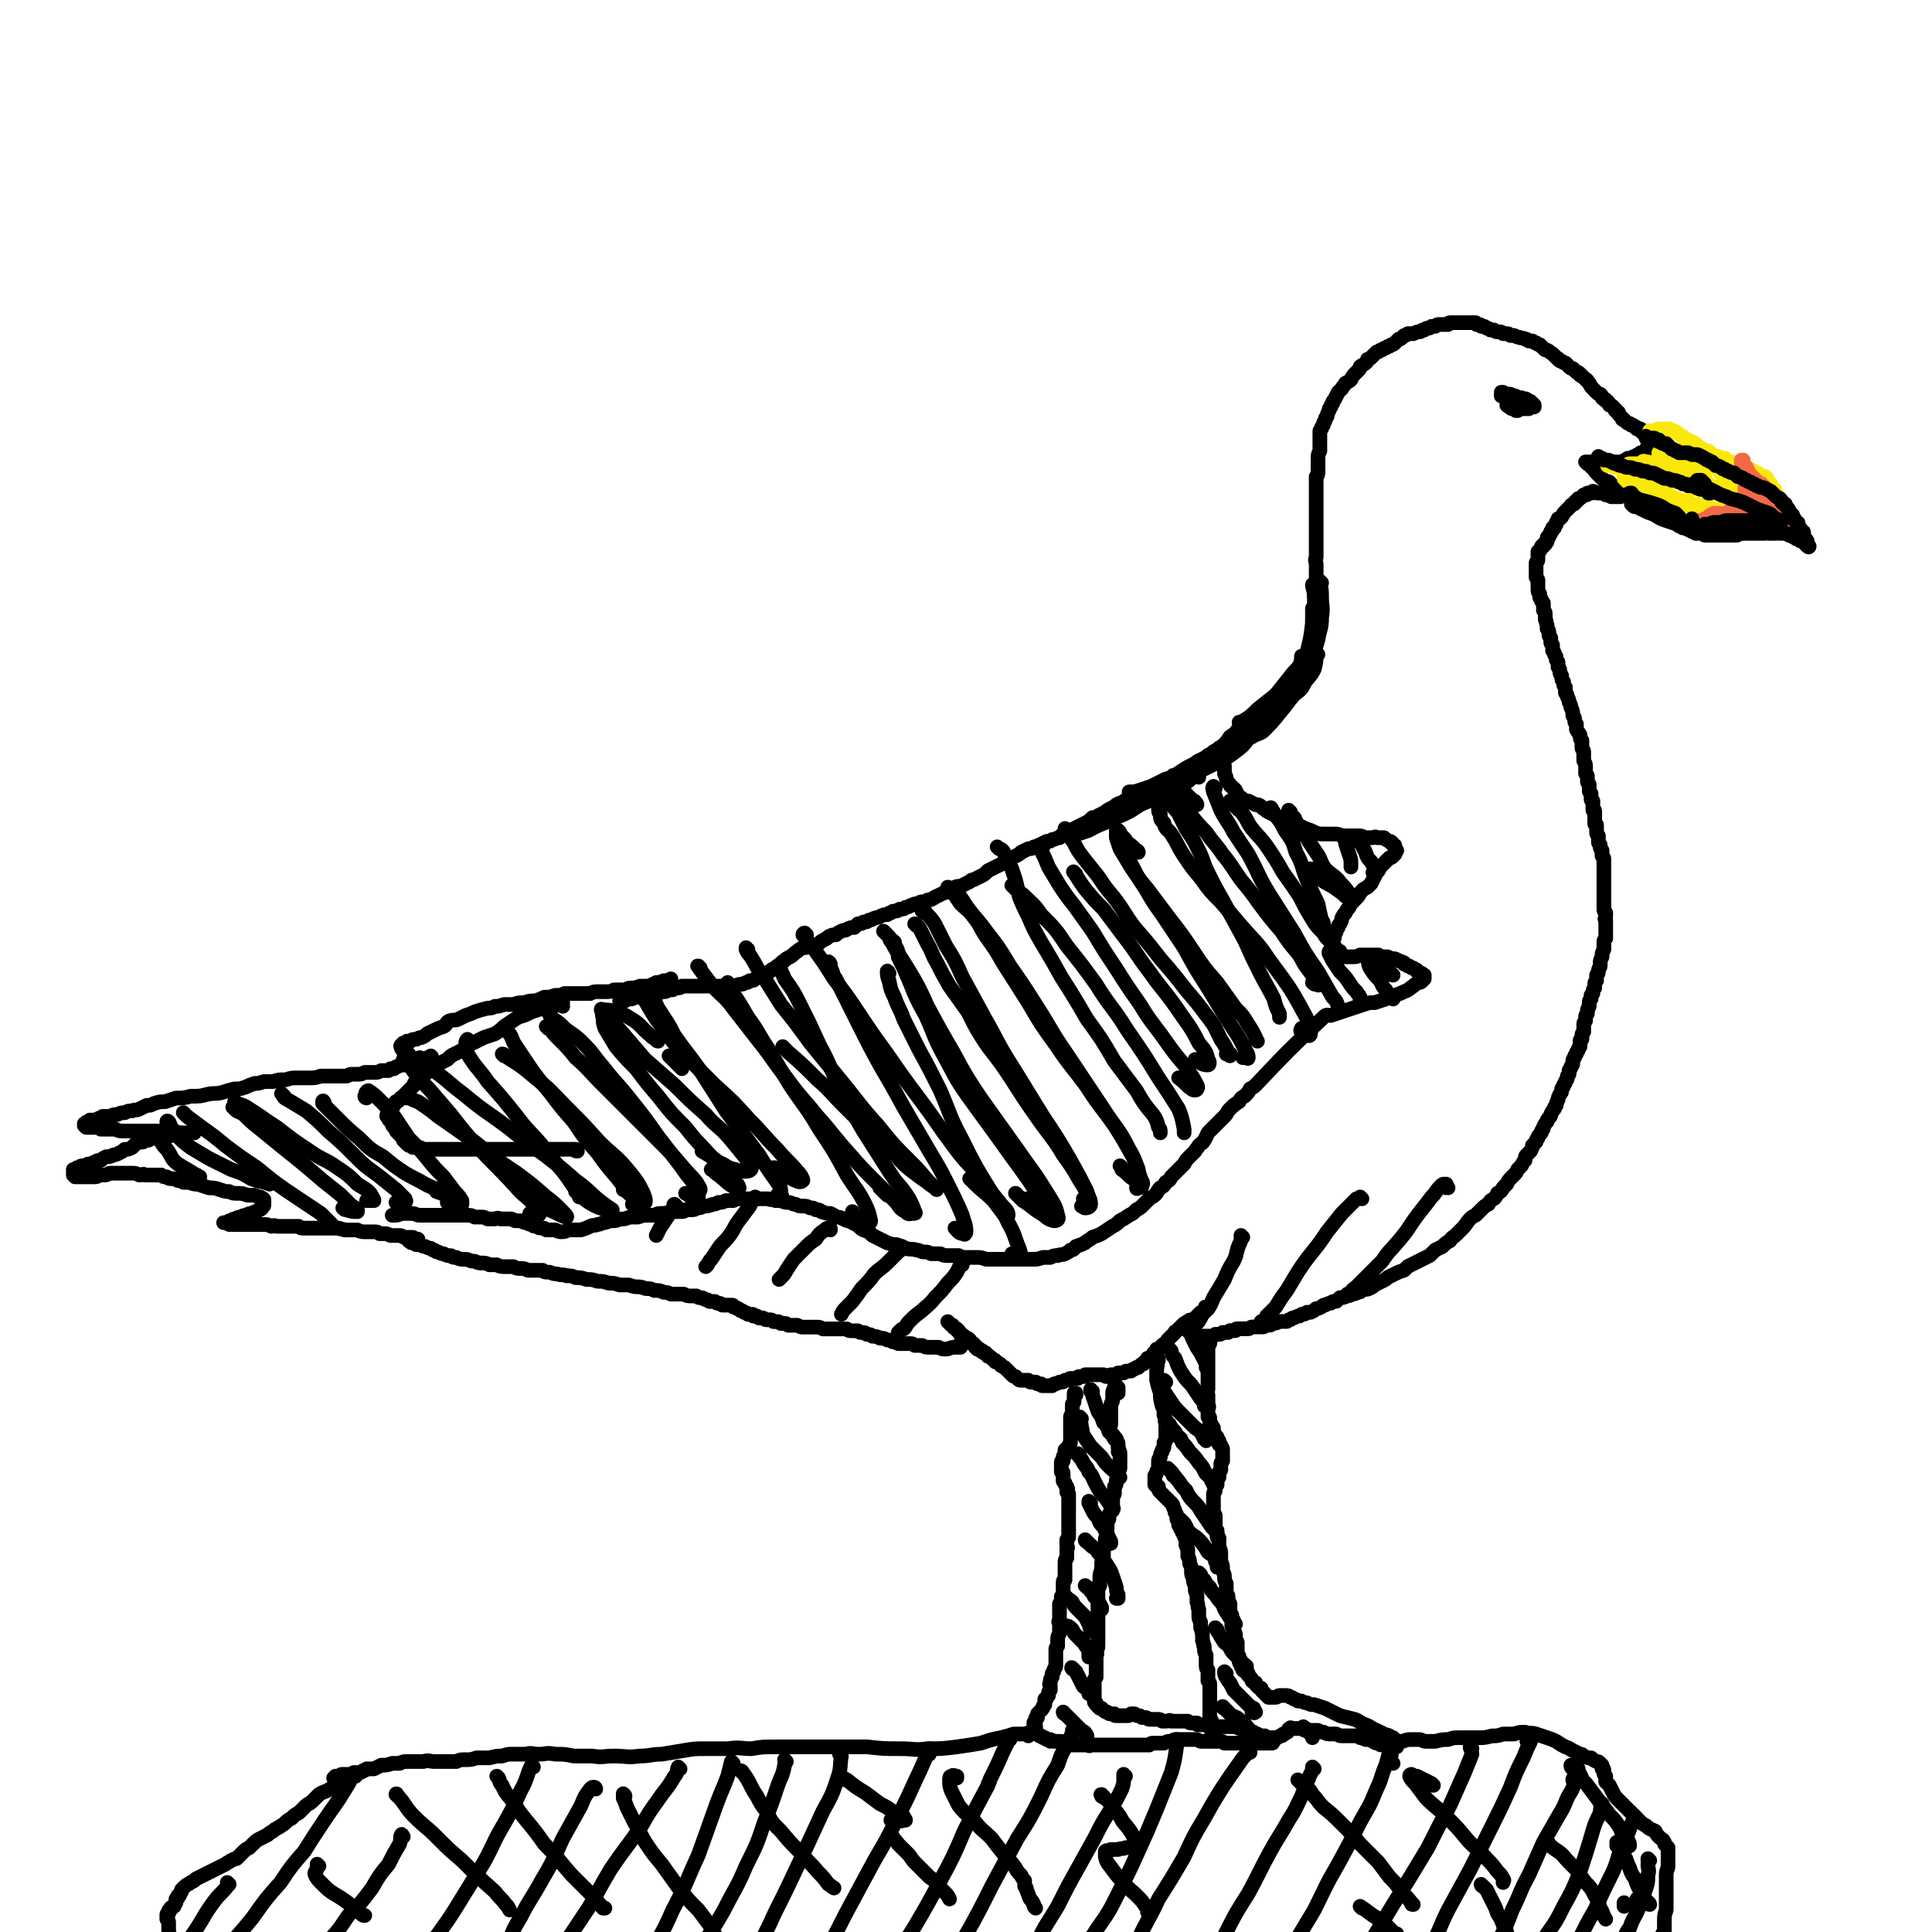 <svg viewBox='0 0 1054 1054' version='1.1' xmlns='http://www.w3.org/2000/svg' xmlns:xlink='http://www.w3.org/1999/xlink'><g fill='none' stroke='#000000' stroke-width='8' stroke-linecap='round' stroke-linejoin='round'><path d='M884,271c0,0 -1,-1 -1,-1 0,0 1,1 1,1 0,0 -1,0 -1,0 0,0 0,0 -1,0 0,0 0,0 -1,0 0,0 0,0 -1,0 -1,0 -1,0 -1,0 -1,-1 -1,0 -1,-1 -1,0 -1,0 -2,0 -1,-1 -1,-1 -2,-1 -1,0 -1,0 -2,0 -2,0 -2,-1 -3,-1 -1,1 0,1 -1,1 -1,0 -1,0 -2,0 0,1 0,1 -1,1 -1,0 -1,0 -1,0 -1,1 -1,1 -1,1 -1,1 -1,1 -2,1 0,1 0,1 -1,1 0,1 0,1 -1,1 0,1 0,1 -1,1 0,1 -1,0 -1,1 0,0 0,0 -1,1 0,0 0,0 -1,1 0,0 0,0 0,0 -1,1 -1,1 -1,1 -1,1 -1,1 -1,1 0,1 -1,1 -1,2 0,0 0,0 -1,1 0,0 0,0 -1,0 0,1 0,1 -1,2 0,0 0,0 0,1 0,0 0,0 -1,1 0,0 0,0 0,1 -1,0 -1,0 -1,0 0,1 0,1 0,1 0,1 -1,1 -1,1 0,1 0,1 0,1 -1,1 -1,1 -1,1 0,0 0,0 0,1 -1,0 -1,0 -1,1 0,0 0,0 0,1 0,0 0,0 0,0 0,1 0,1 -1,1 0,0 0,0 0,1 -1,0 0,0 -1,0 0,0 0,0 0,1 -1,0 -1,0 -1,0 0,1 0,1 0,1 -1,1 -1,1 -1,1 0,1 0,1 -1,1 0,1 0,1 0,1 0,1 0,1 0,2 0,0 0,0 0,1 0,1 0,1 -1,2 0,0 0,0 0,1 0,1 0,1 0,2 0,1 0,1 0,1 0,1 0,1 0,2 0,1 0,1 0,2 1,1 1,1 1,2 0,1 0,1 0,2 0,1 0,1 0,2 0,2 0,2 1,3 0,1 0,1 0,2 1,1 1,1 1,2 0,0 0,0 1,1 0,1 0,1 0,2 0,1 0,1 0,2 1,1 1,1 1,2 0,2 0,2 0,3 1,1 0,1 1,3 0,1 0,1 0,2 1,1 1,1 1,3 0,1 0,1 1,2 0,1 0,1 0,2 0,1 0,1 1,2 0,2 0,2 0,3 1,1 1,1 1,2 1,1 1,1 1,3 1,1 1,1 1,2 0,1 0,1 0,2 1,1 1,1 1,3 0,1 1,1 1,2 0,2 0,2 1,3 0,2 0,2 1,3 0,2 0,2 0,3 1,1 1,1 1,2 1,2 1,2 1,3 1,2 1,2 1,3 1,2 1,2 1,4 0,1 1,1 1,2 0,2 0,2 1,3 0,1 0,1 0,3 1,2 1,1 2,3 0,2 0,2 1,3 0,2 0,2 0,4 0,1 1,1 1,2 0,1 0,1 0,2 0,2 0,2 0,3 1,2 1,2 1,3 0,1 0,1 0,2 0,1 0,1 0,2 1,1 1,1 1,2 0,1 0,1 0,2 0,1 0,1 1,2 0,1 0,1 0,2 0,1 0,1 0,1 0,1 0,1 1,2 0,0 0,0 0,1 0,1 0,1 0,2 0,1 1,1 1,1 0,1 0,1 0,2 0,0 0,0 0,1 0,1 0,1 0,2 1,0 1,0 1,1 0,1 0,1 0,2 0,0 0,0 0,1 0,0 0,0 0,0 0,1 0,1 0,1 0,1 0,1 0,2 0,1 0,1 1,1 0,1 0,1 0,1 0,1 0,1 0,2 0,1 0,0 0,1 0,1 0,1 1,2 0,1 0,1 0,1 0,1 0,1 0,2 0,1 0,1 1,2 0,0 0,0 0,1 0,1 0,1 1,2 0,0 0,1 0,1 0,1 0,1 0,2 1,1 1,1 1,2 0,1 0,1 0,2 0,1 0,1 0,2 0,1 0,1 0,1 0,1 0,1 0,2 0,0 0,0 0,1 0,1 0,1 0,2 0,1 0,1 0,2 0,1 0,1 0,2 0,1 0,1 0,2 0,1 0,1 0,2 0,0 0,0 0,1 0,1 0,1 0,1 0,1 0,1 0,2 0,0 0,0 0,1 0,0 0,0 0,1 0,1 0,1 0,2 0,0 0,0 0,1 0,1 0,1 1,2 0,1 0,1 0,2 0,1 -1,1 0,2 0,1 0,1 0,2 0,1 0,1 0,2 0,1 0,1 0,2 0,1 0,1 0,2 0,1 0,1 0,2 -1,1 -1,1 -1,2 0,1 0,1 0,2 0,1 0,1 0,2 -1,2 -1,2 -1,3 0,1 0,1 0,1 -1,2 -1,2 -1,3 0,1 0,1 0,2 0,1 -1,1 -1,3 0,1 0,1 -1,2 0,0 0,0 0,1 0,1 0,1 0,2 -1,1 -1,1 -1,2 0,1 0,1 0,2 -1,1 -1,1 -1,3 0,0 0,0 -1,1 0,1 0,1 0,2 -1,1 -1,1 -1,2 0,1 0,1 0,2 -1,1 0,1 -1,2 0,1 0,1 0,2 -1,1 -1,1 -1,2 0,1 0,1 0,2 -1,1 -1,1 -1,2 0,1 0,1 0,2 0,1 0,1 0,2 -1,1 -1,1 -1,2 0,1 0,1 0,2 -1,1 -1,0 -1,1 0,2 0,2 0,3 -1,1 -1,1 -1,2 -1,1 -1,1 -1,2 -1,1 -1,1 -1,2 -1,1 -1,1 -1,3 0,1 0,1 -1,2 0,1 0,1 -1,2 0,1 0,1 0,2 -1,1 -1,1 -1,2 0,1 0,1 -1,2 0,1 0,1 -1,2 0,1 0,1 -1,2 0,2 0,2 -1,3 -1,2 -1,2 -1,3 -1,2 -1,2 -1,3 -1,1 -1,1 -1,2 -1,1 -1,1 -2,3 0,1 0,1 -1,2 -1,1 -1,1 -1,2 -1,1 -1,1 -2,3 0,1 0,1 -1,2 0,1 0,1 -1,2 -1,1 -1,1 -1,2 -1,1 -1,1 -1,2 -1,1 -1,1 -2,2 0,1 0,1 -1,3 -1,1 -1,1 -2,2 -1,1 -1,1 -1,3 -1,1 -1,1 -2,3 -1,1 -1,1 -2,2 -1,2 -1,2 -2,3 -1,1 -1,1 -2,2 -1,1 -1,1 -2,3 -1,1 -1,1 -2,2 -1,2 -1,2 -3,3 -1,2 -1,2 -2,3 -2,1 -2,1 -3,3 -2,1 -2,1 -4,3 -1,1 -1,1 -3,3 -2,1 -2,1 -3,2 -2,2 -2,3 -4,5 -2,2 -2,2 -4,4 -1,1 -2,1 -3,3 -2,1 -2,1 -4,3 -2,1 -2,1 -4,2 -2,2 -2,2 -3,3 -2,1 -2,1 -4,2 -2,1 -2,1 -4,2 -2,1 -2,1 -4,2 -1,1 -1,1 -2,2 -3,1 -3,1 -5,2 -2,1 -2,1 -4,2 -1,1 -1,1 -3,2 -2,1 -2,1 -4,2 -1,1 -1,1 -3,2 -2,1 -2,0 -4,1 -1,1 -1,1 -2,1 -2,1 -2,1 -3,1 -2,1 -2,1 -3,1 -2,1 -2,1 -4,1 -1,1 -1,1 -2,2 -2,0 -2,0 -3,1 -1,0 -1,0 -3,1 -1,0 -1,0 -2,1 -2,1 -2,1 -3,1 -1,1 -1,1 -3,2 -1,0 -1,0 -2,0 -1,1 -1,1 -2,1 -1,0 -1,0 -2,1 -1,0 -1,0 -3,1 -1,0 -1,0 -2,1 -1,0 -1,0 -2,1 -1,0 -1,0 -2,0 -1,0 -1,0 -2,0 -2,1 -2,1 -3,1 -1,0 -1,0 -2,1 -1,0 -1,0 -2,0 -1,0 -1,1 -2,1 -1,0 -1,0 -2,0 -1,0 -1,0 -2,0 -1,0 -1,0 -2,0 -1,0 -1,1 -2,1 -2,0 -2,0 -3,0 0,0 0,0 -1,0 -1,0 -1,0 -2,0 -1,0 0,0 -1,1 -1,0 -1,0 -3,0 0,0 0,0 -1,1 -1,0 -1,0 -2,0 -1,0 -1,0 -1,0 -1,1 -1,1 -2,1 -1,0 -1,0 -2,0 0,0 0,0 -1,1 0,0 0,0 -1,0 -1,0 -1,0 -1,0 -1,0 -1,0 -1,0 -1,0 -1,0 -1,0 -1,0 -1,0 -2,0 0,0 0,0 0,0 -1,0 -1,0 -1,1 0,0 0,0 -1,0 0,0 0,0 0,0 0,0 0,0 0,0 0,0 0,0 0,0 0,1 0,1 0,1 '/><path d='M659,714c-1,0 -1,-1 -1,-1 -1,0 0,0 0,1 0,0 0,0 0,0 0,0 0,0 0,0 -1,0 -1,0 -1,1 -1,1 -1,1 -2,1 -1,1 -1,1 -2,2 -1,1 -1,1 -2,2 -2,0 -2,0 -3,1 -1,0 -1,1 -2,1 -1,1 -1,1 -2,2 -1,1 -1,1 -2,2 -1,1 -1,0 -1,1 -1,1 -1,1 -2,2 -1,1 -1,1 -2,2 0,1 0,1 -1,2 -1,0 -1,0 -2,1 -1,1 -1,1 -1,1 -1,1 -1,1 -2,1 0,1 0,1 -1,2 -1,0 -1,1 -1,1 -1,1 -1,1 -1,1 -1,1 -1,1 -2,1 0,1 0,1 -1,2 -1,0 -1,0 -1,1 -1,0 -1,0 -2,1 0,0 0,0 -1,1 -1,0 -1,0 -1,0 -1,1 -1,1 -2,1 0,0 0,0 -1,1 -1,0 -1,0 -2,0 -1,0 -1,0 -2,1 0,0 0,0 -1,0 -1,0 -1,0 -2,0 0,1 0,1 -1,1 -1,0 -1,0 -1,0 -1,0 -1,0 -2,0 0,0 0,0 0,0 -1,0 -1,1 -1,1 -1,0 -1,0 -1,0 -1,0 -1,0 -2,-1 0,0 0,0 -1,0 0,0 0,0 -1,0 -1,0 -1,0 -1,0 -1,0 -1,0 -2,0 -1,0 -1,0 -1,0 -1,0 -1,0 -2,0 -1,0 -1,0 -2,0 0,1 0,1 -1,1 -1,0 -1,0 -2,0 -1,0 -1,0 -1,1 -1,0 -1,0 -2,0 -1,0 -1,0 -2,0 -1,0 -1,1 -1,1 -1,0 -1,0 -2,0 -1,1 -1,1 -2,1 0,0 0,0 -1,0 -1,1 -1,0 -2,1 0,0 0,0 -1,0 -1,1 -1,1 -1,1 -1,0 -1,0 -2,0 0,0 0,0 -1,0 -1,0 -1,0 -1,0 0,0 0,0 -1,0 0,0 0,0 0,0 -1,0 -1,0 -1,-1 -1,0 -1,0 -1,0 0,0 0,0 -1,0 -1,-1 -1,0 -1,-1 -1,0 -1,0 -2,0 0,0 0,0 -1,0 -1,-1 -1,-1 -1,-1 -1,0 -1,0 -2,0 0,0 0,0 -1,0 -1,0 -1,0 -1,0 -1,0 -1,0 -2,-1 0,0 0,0 -1,-1 -1,0 -1,0 -2,-1 0,0 0,0 -1,-1 -1,-1 -1,-1 -1,-1 -1,-1 -1,-1 -2,-2 -1,0 -1,-1 -2,-1 0,-1 -1,-1 -1,-1 -1,-1 -1,-1 -2,-1 0,-1 0,-1 -1,-1 -1,-1 -1,-1 -1,-1 -1,-1 -1,-1 -2,-1 0,-1 0,-1 -1,-1 0,-1 0,-1 -1,-1 -1,0 -1,0 -1,-1 0,0 -1,0 -1,0 0,0 0,-1 -1,-1 0,0 0,0 -1,0 0,-1 0,-1 0,-1 -1,0 -1,0 -1,0 0,-1 0,-1 -1,-2 0,0 0,0 -1,0 0,-1 0,-1 -1,-1 0,-1 0,-1 0,-1 -1,-1 -1,-1 -2,-1 -1,-1 -1,-1 -1,-1 -1,-1 -1,-1 -2,-1 -1,-1 -1,-1 -1,-2 -1,0 -1,0 -1,-1 -1,0 -1,0 -2,-1 0,-1 0,-1 -1,-1 -1,-1 -1,-1 -2,-2 '/><path d='M524,735c0,-1 -1,-1 -1,-1 0,-1 1,0 1,0 0,1 0,1 0,1 0,0 0,0 0,0 0,0 0,0 0,0 -1,0 -1,0 -1,0 -1,0 -1,0 -2,0 -3,0 -3,1 -5,1 -2,0 -2,0 -4,-1 -2,0 -2,0 -5,0 -2,0 -2,0 -4,-1 -2,0 -2,0 -4,0 -1,-1 -1,-1 -3,-1 -2,0 -2,0 -3,0 -2,0 -2,0 -3,0 -2,-1 -2,-1 -3,-1 -2,-1 -2,-1 -3,-1 -2,-1 -2,-1 -4,-1 -2,-1 -2,-1 -4,-1 -1,-1 -1,-1 -3,-1 -1,-1 -1,-1 -2,-1 -2,0 -2,0 -3,-1 -2,0 -2,0 -3,0 -2,0 -2,0 -3,-1 -2,0 -2,0 -4,0 -2,0 -2,0 -3,0 -2,0 -2,0 -3,0 -2,0 -2,0 -3,0 -2,-1 -2,-1 -3,-1 -1,0 -1,0 -2,0 -2,0 -2,0 -3,0 -1,0 -1,0 -3,0 -1,0 -1,0 -3,-1 -1,0 -1,0 -3,0 -1,0 -1,0 -2,0 -1,-1 -1,-1 -2,-1 -1,0 -1,0 -2,0 -1,-1 -1,-1 -2,-1 -1,0 -1,0 -2,0 -1,-1 -1,-1 -2,-1 -1,0 -1,0 -2,0 -1,0 -1,-1 -2,-1 -1,0 -1,0 -2,0 -1,-1 -1,-1 -1,-1 -1,0 -1,0 -2,0 0,-1 0,-1 -1,-1 -1,0 -1,0 -2,0 -1,-1 -1,-1 -2,-1 -1,-1 -1,-1 -2,-1 0,0 0,0 -1,-1 -1,0 -1,0 -2,-1 0,0 0,0 -1,0 0,-1 0,-1 -1,-1 0,0 0,0 0,0 0,0 0,0 0,0 0,0 0,0 0,0 -1,0 -1,0 -1,0 -1,0 -1,0 -2,0 -1,0 -1,0 -2,0 -1,-1 -1,-1 -2,-1 -1,0 -1,0 -2,-1 -1,0 -1,0 -3,0 -1,-1 -1,-1 -2,-1 -1,0 -1,-1 -2,-1 -2,0 -2,0 -3,-1 -2,0 -2,0 -3,0 -2,0 -2,0 -4,-1 -1,0 -1,0 -3,0 -2,0 -2,0 -4,0 -2,-1 -2,-1 -4,-1 -2,-1 -2,-1 -5,-1 -2,-1 -2,-1 -4,-1 -2,0 -2,-1 -5,-1 -2,0 -2,0 -5,-1 -2,0 -2,0 -5,0 -3,-1 -3,-1 -6,-1 -3,-1 -3,-1 -6,-1 -3,-1 -3,-1 -6,-1 -3,-1 -3,-1 -6,-1 -2,-1 -2,-1 -5,-1 -2,-1 -2,0 -5,-1 -3,0 -3,-1 -5,-1 -2,0 -2,0 -3,-1 -2,0 -2,0 -4,0 -2,0 -2,0 -4,0 -2,-1 -2,-1 -4,-1 -2,0 -2,0 -4,-1 -2,0 -2,0 -4,0 -3,0 -3,0 -5,-1 -2,0 -2,0 -4,0 -2,-1 -2,-1 -5,-1 -2,0 -2,-1 -4,-1 -2,0 -2,-1 -4,-1 -3,0 -3,0 -5,-1 -2,0 -2,0 -3,-1 -2,0 -2,0 -4,-1 -1,0 -1,0 -3,-1 -1,0 -1,0 -2,-1 -1,0 -1,0 -2,-1 -1,0 -1,0 -3,-1 -1,0 -1,0 -3,-1 -1,0 -1,0 -2,0 0,-1 0,0 -1,-1 -1,0 -1,0 -1,0 -1,0 -1,0 -1,-1 0,0 -1,0 -1,0 0,0 1,0 1,0 1,0 1,0 1,0 1,-1 1,0 2,-1 0,0 0,0 1,0 0,0 0,0 0,0 0,0 0,0 0,0 -1,0 -1,0 -2,0 0,0 0,-1 -1,-1 -1,0 -1,0 -2,0 -1,0 -1,0 -2,0 -2,0 -1,-1 -3,-1 -1,0 -1,0 -2,0 -2,0 -2,0 -3,0 -2,-1 -2,-1 -3,-1 -2,0 -2,0 -3,0 -1,-1 -1,-1 -3,-1 -1,0 -1,0 -3,0 -1,0 -1,0 -1,0 -3,0 -3,0 -5,-1 -2,0 -2,0 -4,0 -1,0 -1,0 -3,0 -2,-1 -2,0 -3,-1 -2,0 -2,0 -4,0 -2,0 -2,0 -4,0 -2,0 -2,0 -4,0 -2,0 -2,0 -4,0 -2,0 -2,0 -3,0 -2,0 -2,0 -3,-1 -1,0 -1,0 -2,0 -2,0 -2,0 -3,0 -1,0 -1,0 -2,0 -1,0 -1,0 -2,0 -2,0 -2,0 -3,0 -2,-1 -2,0 -3,0 -2,-1 -2,-1 -4,-1 -2,0 -2,0 -4,0 -2,0 -2,0 -4,0 -2,0 -2,0 -3,0 -2,0 -2,0 -3,0 -1,0 -1,0 -3,0 -1,0 -1,0 -2,0 0,0 0,0 -1,-1 -1,0 -1,0 -1,0 -1,0 -1,0 -1,0 0,0 0,0 0,0 0,0 0,0 0,0 0,0 0,0 1,0 0,0 0,0 1,0 1,0 1,0 1,-1 1,0 1,0 2,0 0,-1 0,-1 1,-1 2,-1 2,-1 3,-1 2,-1 2,-1 3,-1 2,-1 2,-1 3,-1 2,-1 2,-1 3,-1 1,-1 1,-1 1,-1 1,0 1,0 2,-1 0,0 0,0 0,-1 1,0 1,0 1,-1 0,-1 0,-1 0,-1 0,-1 0,-1 0,-1 0,-1 0,-1 -1,-1 0,-1 0,0 -1,-1 -1,0 -1,0 -3,-1 -2,0 -2,0 -4,0 -3,-1 -3,-1 -5,-1 -3,0 -3,0 -5,-1 -2,0 -2,0 -5,-1 -3,-1 -3,-1 -6,-1 -3,-1 -3,-1 -6,-2 -2,0 -2,0 -5,-1 -1,0 -1,0 -3,0 -1,-1 -1,-1 -3,-1 -1,-1 -1,-1 -3,-1 -2,0 -2,0 -3,-1 -2,0 -2,0 -3,-1 -2,0 -2,0 -3,0 -1,0 -1,0 -3,0 -1,0 -1,0 -3,0 -1,-1 -1,0 -3,0 -2,-1 -2,-1 -4,-1 -2,0 -2,0 -4,0 -2,0 -2,0 -4,0 -2,0 -2,0 -4,0 -1,0 -1,1 -3,1 -1,0 -1,0 -3,0 -1,1 -1,1 -3,1 -1,0 -1,0 -2,0 -1,0 -1,0 -2,0 0,0 0,0 -1,0 -1,0 -1,0 -2,0 -1,0 -1,0 -2,0 0,0 0,0 0,0 -1,0 -1,0 -1,0 0,0 0,0 0,0 0,0 0,0 0,0 0,0 0,0 0,0 0,0 0,0 0,-1 0,0 0,0 -1,0 0,0 0,0 0,0 0,-1 0,-1 0,-1 0,0 0,0 0,-1 0,0 0,0 0,-1 1,0 1,0 2,-1 0,0 0,0 1,0 1,-1 1,-1 2,-1 1,0 1,0 3,-1 1,0 1,0 2,0 1,-1 1,-1 2,-1 1,-1 1,-1 3,-1 1,-1 1,-1 3,-2 2,0 2,0 4,-1 1,0 1,0 3,-1 2,-1 2,-1 3,-2 2,0 2,0 4,-1 1,-1 1,-1 2,-2 2,-1 2,-1 4,-1 1,-1 1,-1 3,-1 1,-1 1,-1 3,-1 2,-1 2,-1 4,-1 2,0 2,0 4,0 2,-1 2,-1 4,-1 2,0 2,0 4,0 1,0 1,0 3,-1 1,0 1,0 2,0 0,0 0,0 1,0 0,0 0,0 0,0 -1,0 -1,0 -2,0 -2,0 -2,0 -3,0 -3,0 -3,0 -6,-1 -2,0 -2,0 -4,0 -2,0 -2,0 -4,0 -3,0 -3,0 -5,0 -2,0 -2,0 -5,0 -2,0 -2,0 -5,0 -2,0 -2,0 -4,0 -3,0 -3,0 -5,-1 -2,0 -2,0 -4,0 -2,0 -2,0 -4,0 -1,-1 -1,-1 -2,-1 -2,0 -2,0 -3,0 -1,0 -1,0 -1,0 -1,0 -1,0 -2,0 0,-1 0,0 0,0 -1,-1 -1,-1 -1,-1 0,0 0,0 0,0 0,0 0,0 0,0 0,0 0,-1 0,-1 0,0 0,0 1,0 0,0 0,0 0,0 0,-1 0,-1 1,-1 0,0 0,0 1,-1 1,0 1,0 2,0 1,0 1,0 3,-1 1,0 1,0 2,-1 2,0 2,0 4,0 2,-1 2,-1 4,-1 2,-1 2,-1 4,-1 2,-1 2,-1 4,-1 2,-1 2,0 4,-1 2,-1 2,-1 4,-2 2,0 2,0 4,-1 3,-1 3,-1 6,-1 3,-1 3,-1 6,-2 4,0 4,0 8,-1 5,0 5,0 9,-1 4,-1 4,0 8,-1 3,-1 3,-1 7,-2 3,0 3,0 6,-1 2,-1 2,-1 5,-2 2,0 2,0 5,-1 3,0 3,0 5,0 3,-1 3,-1 7,-1 3,-1 3,-1 6,-1 3,0 3,0 6,0 4,0 4,0 7,-1 3,0 3,0 5,0 3,0 3,0 5,0 2,0 2,0 4,0 1,0 1,-1 3,-1 1,0 1,0 3,0 2,0 2,0 4,-1 1,0 1,0 3,0 1,0 1,0 3,0 1,0 1,0 3,-1 1,0 1,0 2,0 1,0 1,0 2,0 1,-1 1,-1 1,-1 1,0 1,0 2,0 1,-1 1,-1 1,-1 1,0 1,0 2,-1 1,0 1,0 2,0 1,0 1,0 2,0 1,-1 1,-1 2,-1 1,0 2,0 3,-1 1,0 1,0 2,0 1,-1 1,-1 2,-1 1,0 1,0 2,-1 1,0 1,0 1,0 1,0 1,0 1,-1 0,0 0,0 0,0 0,0 0,0 0,0 1,1 0,0 0,0 '/><path d='M307,549c0,-1 -1,-1 -1,-1 0,-1 0,0 0,0 1,0 1,-1 1,-1 0,0 0,0 0,0 -1,1 -1,1 -3,1 -2,1 -2,1 -5,2 -3,1 -3,0 -6,1 -3,1 -3,1 -5,2 -4,2 -4,1 -7,3 -3,2 -3,2 -6,4 -2,2 -2,2 -5,4 -3,1 -3,1 -6,2 -2,1 -2,1 -4,2 -2,1 -2,1 -4,2 -2,1 -2,2 -4,3 -2,1 -2,1 -4,2 -2,1 -2,1 -4,3 -2,1 -2,1 -4,2 -3,2 -3,2 -5,4 -2,1 -2,1 -4,3 -1,1 -1,0 -2,2 -2,1 -2,1 -3,2 0,1 0,1 -1,2 -1,1 -1,1 -2,2 -1,1 -1,1 -2,2 -1,1 -1,1 -2,2 -1,0 0,0 -1,1 -1,1 -1,1 -2,1 -1,1 -1,1 -1,2 -1,0 -1,0 -1,1 -1,1 -1,1 -1,2 -1,0 -1,0 -1,1 -1,1 -1,1 -1,2 0,0 1,0 1,1 0,1 0,1 1,1 0,1 0,1 1,2 0,1 0,1 1,2 0,0 0,0 1,1 0,1 0,1 1,2 1,0 1,0 1,1 1,1 1,1 2,2 0,0 0,0 0,1 1,0 1,0 1,1 0,0 0,0 1,1 0,0 0,0 0,0 1,1 1,1 2,1 1,1 1,1 2,1 2,0 2,0 3,0 2,1 2,1 3,1 2,0 2,0 3,0 3,0 3,0 5,0 2,0 2,0 5,0 2,0 2,0 5,0 2,0 2,0 4,0 3,0 3,0 5,0 2,0 2,0 4,0 1,0 1,0 3,0 2,0 2,0 4,0 2,0 2,0 5,0 2,0 2,0 5,0 3,0 3,0 7,0 4,0 4,0 8,0 3,0 3,0 7,0 3,0 3,0 6,0 2,0 2,0 4,0 1,0 1,0 2,0 1,0 1,1 1,1 0,0 0,0 0,0 -1,0 -1,0 -2,-1 0,0 0,0 0,0 '/><path d='M224,578c-1,0 -1,-1 -1,-1 -1,0 0,0 0,0 0,0 0,0 0,0 0,0 1,0 1,0 0,-1 0,-1 -1,-1 0,-1 0,-1 0,-1 -1,-1 -1,0 -2,-1 -1,0 -1,0 -1,-1 -1,-1 -1,-1 -1,-1 0,-1 0,-1 0,-1 0,0 -1,0 0,-1 0,0 0,0 0,0 1,-1 1,-1 1,-1 1,0 1,0 2,-1 1,0 1,0 2,0 1,-1 1,-1 3,-1 2,-1 2,-1 3,-1 2,-1 2,-1 3,-2 2,-1 2,-1 4,-2 2,-1 2,-1 5,-2 2,-1 1,-2 3,-3 3,-1 3,0 5,-1 2,-1 2,-1 4,-2 3,-1 3,-1 5,-2 3,-1 3,-1 7,-2 2,0 2,0 4,-1 2,0 2,0 5,-1 2,0 2,0 5,0 3,-1 3,-1 6,-1 3,-1 3,-1 6,-1 3,-1 3,-1 5,-2 3,0 3,0 6,-1 3,0 3,0 5,-1 3,0 3,0 5,0 3,0 3,0 5,0 2,0 2,0 4,0 2,-1 2,-1 4,-1 3,0 3,0 5,0 2,0 2,0 4,-1 2,0 2,0 3,0 2,0 2,0 3,0 2,-1 2,-1 3,-1 1,0 1,0 2,0 2,0 2,0 3,-1 2,0 2,0 3,0 2,0 2,0 4,-1 1,0 1,0 2,-1 2,0 2,0 4,-1 2,0 2,0 4,-1 '/><path d='M889,270c0,-1 -1,-1 -1,-1 0,-1 1,0 1,0 0,0 0,0 0,0 0,0 0,0 -1,0 0,0 0,0 0,-1 -1,0 -1,0 -1,0 -1,0 -1,0 -2,-1 -1,0 -1,0 -2,0 -1,-1 -1,-1 -1,-1 -1,-1 -2,-1 -2,-1 -2,-1 -1,-1 -2,-2 -2,-1 -2,0 -3,-1 -1,-1 -1,-1 -2,-2 -1,-1 -1,-1 -2,-2 -1,-1 -1,-1 -2,-3 -1,0 -1,0 -1,-1 -1,-1 -1,-1 -1,-1 0,0 0,0 -1,0 0,0 0,0 0,0 1,0 0,-1 0,-1 0,0 0,0 0,1 1,0 1,-1 0,-1 0,0 0,0 0,0 0,0 0,0 0,0 0,1 -1,0 -1,0 0,0 1,0 1,0 0,0 0,0 0,0 1,0 1,0 1,0 1,0 1,0 1,0 0,0 0,0 1,0 0,0 0,0 1,0 0,0 0,0 1,0 1,0 1,0 2,0 1,0 1,0 2,0 1,0 1,0 1,0 1,0 1,0 2,0 0,0 0,0 1,0 1,0 1,0 2,0 0,0 0,0 1,0 0,0 0,0 1,0 1,0 1,0 1,0 0,0 0,0 1,0 0,0 0,0 1,0 0,-1 0,-1 1,-1 0,0 0,0 1,-1 1,0 1,0 1,0 1,0 1,0 1,0 1,-1 1,-1 2,-1 0,0 0,0 1,0 0,-1 0,-1 1,-1 0,0 0,0 1,-1 1,0 1,0 1,0 1,-1 1,-1 2,-1 0,-1 0,-1 0,-1 1,-1 1,-1 1,-1 0,-1 0,-1 0,-1 1,-1 1,-1 1,-1 0,-1 0,-1 0,-1 0,-1 0,-1 0,-1 0,-1 0,-1 -1,-1 0,-1 0,-1 0,-1 0,0 0,0 0,0 0,-1 0,-1 -1,-1 0,0 0,0 -1,-1 0,0 0,0 -1,0 -1,-1 -1,-1 -1,-2 -1,0 -1,0 -2,0 0,-1 0,-1 -1,-1 -1,-1 -1,-1 -1,-1 -1,0 -1,0 -1,0 -1,-1 -1,-1 -1,-1 -1,0 -1,0 -2,-1 0,0 0,0 -1,-1 -1,0 -1,0 -1,-1 -1,-1 -1,-1 -1,-1 -1,-1 -1,-1 -1,-2 -1,0 -1,0 -1,-1 -1,0 -1,0 -1,-1 -1,-1 -1,-1 -1,-1 -1,-1 -1,-1 -2,-1 0,-1 0,-1 -1,-2 -1,0 -1,0 -1,-1 -1,0 -1,0 -2,-1 0,-1 0,-1 -1,-2 -1,0 -1,0 -2,-1 -1,-1 -1,-1 -2,-2 -1,-1 -1,-1 -2,-3 0,0 0,0 -1,-1 0,-1 -1,-1 -1,-1 -1,-1 -1,-1 -2,-2 -1,0 -1,0 -1,-1 -1,-1 -1,-1 -2,-1 -1,-1 -1,-1 -2,-2 -1,0 -1,0 -2,-1 -1,-1 -1,-1 -2,-2 -1,0 -1,0 -2,-1 -1,0 -1,0 -2,-1 0,-1 0,0 -1,-1 -1,-1 -1,-1 -2,-2 -2,-1 -1,-1 -3,-2 -1,0 -1,0 -2,-1 -1,-1 -1,-1 -2,-2 -1,0 -1,0 -2,-1 -1,0 -1,0 -2,-1 -1,0 -1,0 -2,0 -1,-1 -1,-1 -2,-1 -1,-1 -1,0 -3,-1 -1,0 -1,0 -3,-1 -1,0 -1,0 -2,0 -1,-1 -1,-1 -2,-1 -1,0 -1,0 -2,0 -1,-1 -1,-1 -2,-1 0,0 0,0 -1,0 -1,0 -1,0 -2,-1 -1,0 -1,0 -2,0 -1,-1 -1,-1 -2,-1 -1,-1 -1,-1 -2,-1 0,0 0,0 -1,0 0,0 0,-1 -1,-1 0,0 0,0 -1,0 -1,0 -1,0 -1,-1 -1,0 -1,0 -2,0 -1,0 -1,0 -1,0 -1,0 -1,0 -2,0 -1,0 -1,0 -2,0 0,0 0,0 -1,0 -1,0 -1,0 -2,0 -1,0 -1,0 -2,0 0,0 0,0 -1,0 0,0 0,0 -1,0 -1,0 -1,1 -1,1 -1,0 -1,0 -2,0 0,0 0,0 -1,0 0,0 0,0 -1,0 0,0 0,0 -1,0 -1,0 -1,0 -2,1 0,0 0,0 -1,0 -1,0 -1,0 -1,0 -1,1 -1,1 -2,1 -1,0 -1,0 -2,1 0,0 0,0 -1,0 -1,1 -1,1 -2,1 -1,0 -1,0 -3,1 -1,0 0,0 -1,0 -1,0 -1,0 -2,0 -1,1 -1,1 -2,1 0,0 0,0 -1,1 -1,1 -1,1 -2,1 -1,1 -1,1 -2,2 -1,1 -1,1 -2,1 -1,1 -1,1 -2,1 -1,1 -1,1 -2,1 -1,1 -1,1 -2,1 -1,1 -1,1 -2,1 -1,1 -1,1 -1,1 -1,1 -1,1 -2,2 -1,1 -1,1 -2,1 0,1 0,1 -1,2 -1,1 -2,1 -3,2 0,1 0,1 -1,2 -1,1 -1,1 -2,2 -1,1 -1,1 -2,3 -1,1 -1,1 -3,2 -1,2 -1,1 -2,3 -1,1 -1,1 -2,2 -1,2 -1,2 -2,4 -1,1 -1,1 -1,2 -1,1 -1,1 -1,2 -1,1 -1,1 -1,2 -1,2 -1,2 -1,3 -1,1 -1,1 -1,2 0,1 -1,1 -1,2 0,1 0,1 -1,2 0,1 0,1 -1,2 0,2 0,2 0,3 0,2 0,2 0,4 0,2 0,2 0,4 -1,2 -1,2 -1,4 0,2 0,2 0,4 0,2 0,2 0,3 0,2 0,2 -1,3 0,3 0,3 0,5 0,2 0,2 0,3 0,2 0,2 0,4 0,2 0,2 0,4 0,2 0,2 0,4 0,2 0,2 0,4 0,1 0,1 0,3 0,2 0,2 0,4 0,1 0,1 0,3 0,1 0,1 0,3 0,1 0,1 0,3 0,2 0,2 0,4 -1,2 0,2 0,4 0,1 0,1 0,3 0,2 0,2 0,4 0,2 0,2 0,4 0,1 0,1 0,3 0,2 0,2 -1,3 0,2 0,2 0,4 0,1 0,1 0,3 0,1 0,1 0,3 0,1 0,1 -1,2 0,2 0,2 0,4 0,1 0,1 0,3 0,2 0,2 0,3 -1,2 -1,2 -1,4 -1,1 -1,1 -1,3 0,1 0,1 -1,2 0,2 0,2 -1,3 0,1 0,1 0,3 -1,1 -1,1 -2,2 0,1 0,1 -1,2 -1,1 -1,1 -2,2 -1,1 0,1 -1,2 -1,2 -2,2 -3,3 -1,1 -1,1 -2,2 -2,2 -2,2 -3,4 -2,1 -2,1 -4,3 -1,2 -1,2 -3,3 -2,3 -2,3 -4,5 -2,1 -2,1 -4,3 -1,1 -1,2 -3,3 -1,1 -1,1 -3,3 -2,1 -1,1 -3,2 -1,1 -1,1 -3,3 -1,1 -1,1 -3,2 -1,1 -1,1 -3,2 -1,1 -1,1 -3,2 -1,1 -1,1 -3,2 -1,1 -1,1 -3,2 -2,1 -2,1 -3,2 -1,1 -2,1 -3,2 -2,0 -2,1 -3,2 -2,1 -2,1 -4,2 -1,0 -1,1 -3,1 -1,1 -1,1 -3,2 -2,1 -2,1 -4,2 -1,0 -1,1 -2,1 -2,1 -2,1 -3,2 -2,1 -2,1 -3,1 -2,1 -2,1 -4,2 -2,1 -2,1 -3,2 -2,1 -2,1 -3,1 -2,1 -2,1 -3,2 -1,0 -1,0 -3,1 -1,1 -1,1 -3,2 -2,1 -2,1 -3,2 -2,1 -2,1 -4,2 -1,1 -1,1 -3,1 -2,2 -2,2 -4,3 -2,1 -2,1 -4,2 -2,1 -2,1 -4,2 -1,1 -1,1 -3,2 -2,0 -2,1 -3,2 -2,0 -2,1 -4,1 -1,1 -1,1 -3,1 -2,1 -2,1 -4,2 -1,0 -1,1 -3,1 -1,1 -1,1 -3,1 -2,1 -2,1 -4,2 -1,1 -1,1 -3,2 -2,1 -2,1 -4,2 -1,1 -1,1 -3,2 -2,1 -2,1 -4,2 -2,1 -2,1 -4,2 -2,2 -2,2 -4,3 -2,1 -2,1 -4,2 -1,0 -1,0 -2,1 -2,1 -2,1 -4,2 -2,1 -2,0 -4,1 -1,1 -1,1 -3,2 -2,1 -2,1 -3,1 -2,1 -2,1 -4,2 -1,0 -1,1 -2,1 -1,1 -2,1 -3,1 -1,1 -1,1 -3,1 -1,0 -1,0 -2,1 -2,0 -2,0 -4,1 -1,0 -1,1 -3,1 -1,1 -1,1 -3,1 -1,0 -1,1 -2,1 -2,0 -2,0 -3,1 -1,0 -1,0 -2,1 -2,0 -2,0 -4,1 -1,1 -1,0 -3,1 -1,0 -1,1 -3,1 -1,1 -1,1 -3,1 -1,1 -1,1 -3,1 -1,1 -1,1 -2,2 -2,0 -2,0 -4,1 -1,1 -1,0 -3,1 -2,1 -2,1 -3,2 -2,0 -2,0 -4,1 -1,1 -1,1 -3,2 -2,1 -1,1 -3,2 -2,1 -2,0 -4,1 -2,1 -2,1 -4,1 -2,1 -2,1 -3,2 -2,1 -2,2 -4,3 -2,1 -2,1 -3,2 -2,1 -2,2 -4,3 -1,1 -1,1 -3,2 -1,1 -1,1 -3,2 -1,1 -1,1 -3,2 -1,0 -1,0 -3,1 -1,1 -1,1 -3,1 -1,1 -1,1 -2,1 -2,1 -2,1 -3,1 -1,0 -1,0 -3,1 -1,0 -1,0 -2,0 -1,0 -1,0 -2,0 -1,0 -1,0 -3,0 -1,0 -1,0 -2,0 -2,0 -2,0 -3,0 -2,0 -2,0 -3,0 -1,0 -1,0 -3,0 -1,0 -1,0 -3,0 -1,0 -1,0 -2,0 -2,0 -2,0 -3,0 -1,0 -1,0 -3,0 -1,1 -1,1 -3,1 -1,0 -1,0 -2,1 -1,0 -1,0 -2,0 -1,1 -1,0 -2,1 -1,0 -1,0 -2,0 -1,1 -1,0 -2,1 0,0 0,0 -1,0 -1,0 -1,0 -2,1 -1,0 -1,0 -2,0 -1,0 -1,0 -2,0 -2,1 -2,1 -3,1 -1,0 -1,0 -3,0 -1,1 -1,1 -2,1 -2,0 -2,0 -3,1 -1,0 -1,0 -2,0 0,0 0,0 -1,0 0,0 0,0 0,0 0,0 0,0 0,0 0,0 0,0 0,0 '/></g>
<g fill='none' stroke='#FAE80B' stroke-width='8' stroke-linecap='round' stroke-linejoin='round'><path d='M910,237c0,0 0,-1 -1,-1 0,0 1,0 1,0 0,1 0,0 0,0 0,0 0,0 1,0 0,0 0,0 0,0 -1,0 -1,1 -1,0 -1,0 -1,1 -1,0 -1,0 -1,0 -2,0 0,-1 0,-1 -1,-1 0,0 0,0 0,0 0,0 0,0 -1,0 0,0 1,0 0,1 0,0 1,0 0,0 0,1 0,1 -1,1 0,0 0,0 -1,0 -1,0 -1,-1 -2,-1 0,0 0,0 -1,0 0,-1 0,-1 0,-1 0,0 0,0 0,0 0,0 0,0 1,0 0,0 0,0 0,0 1,0 1,0 1,0 1,0 1,0 1,0 1,-1 1,-1 2,-1 0,0 0,0 1,0 1,0 1,0 2,0 1,0 1,0 2,0 1,0 1,0 2,1 2,0 1,0 3,1 1,1 1,1 3,2 1,1 1,1 2,2 2,0 2,1 3,1 2,1 2,1 3,2 1,1 1,1 3,2 1,1 1,1 3,1 1,1 1,1 2,2 2,1 2,1 3,1 2,1 2,1 4,1 1,1 1,1 3,2 1,0 1,0 3,1 2,0 2,0 3,1 1,1 1,1 3,1 1,1 1,1 2,1 0,1 0,0 1,1 1,0 1,0 2,1 1,0 1,0 2,1 1,0 0,0 1,1 1,0 1,0 2,0 0,0 0,0 1,1 0,0 0,0 0,0 0,0 0,0 0,1 1,0 0,1 1,1 0,1 0,1 1,1 0,1 0,1 1,2 0,1 0,0 1,1 0,1 0,1 0,1 1,1 1,1 1,2 1,1 1,1 2,2 0,1 0,1 1,2 0,1 0,1 1,2 0,0 0,0 1,1 0,0 1,0 1,1 0,1 0,1 1,1 0,1 0,1 1,1 0,1 0,1 0,1 1,1 1,1 1,1 0,0 0,0 0,1 0,0 0,0 0,0 0,1 0,1 0,2 0,0 0,0 0,0 0,0 0,0 0,1 0,0 0,0 0,0 0,0 0,0 0,0 0,0 0,0 0,0 0,0 0,0 0,1 0,0 0,0 0,0 0,1 0,1 0,2 0,1 0,1 0,2 1,0 1,0 1,1 0,0 0,0 1,0 0,0 0,0 0,0 0,0 0,0 0,0 0,0 0,0 0,0 0,1 0,0 0,0 0,0 0,0 0,0 -1,-1 -1,-1 -2,-1 -1,-1 -1,-1 -2,-2 -2,0 -2,0 -3,-1 -1,-1 -1,-1 -3,-1 -1,-1 -1,0 -3,-1 -1,0 -1,0 -2,-1 -2,0 -2,0 -4,-1 -2,0 -2,0 -4,-1 -2,0 -2,0 -4,-1 -1,0 -1,0 -3,-1 -1,0 -1,0 -2,-1 -2,0 -2,0 -3,0 -1,-1 -1,-1 -3,-1 -2,0 -2,0 -3,-1 -2,0 -2,0 -4,0 -1,-1 -1,-1 -3,-1 -1,0 -1,0 -2,-1 -1,0 -1,0 -2,0 -1,-1 -1,-1 -2,-1 -1,0 -1,0 -3,0 -1,-1 -1,-1 -2,-1 -1,0 -1,0 -2,0 -1,-1 -1,-1 -2,-1 -1,0 -1,0 -2,-1 -2,0 -2,0 -3,-1 -2,0 -2,0 -3,-1 -1,0 -1,0 -2,-1 -1,0 -1,0 -3,0 0,0 0,0 -1,0 -1,0 -1,-1 -2,-1 -1,0 -1,0 -2,0 -1,0 -1,-1 -2,-1 0,0 0,0 -1,-1 -1,0 -1,0 -2,0 0,0 0,0 -1,0 0,0 0,0 -1,0 0,-1 0,-1 0,-1 -1,0 -1,0 -1,0 0,0 0,0 0,0 -1,0 -1,0 -1,0 -1,-1 0,-1 -1,-1 0,-1 0,-1 -1,-1 0,0 0,0 0,0 -1,-1 -1,-1 -1,-1 '/><path d='M944,282c0,-1 -1,-1 -1,-1 0,-1 0,0 1,0 0,0 0,0 1,0 0,0 0,0 1,0 1,0 1,0 2,0 1,0 1,0 2,0 1,0 1,0 2,0 1,0 1,0 2,0 1,1 1,1 1,1 1,0 1,0 2,1 0,0 0,0 0,0 0,0 0,0 1,0 0,0 0,0 0,0 -1,1 -1,0 -1,0 -2,0 -2,0 -3,0 -1,1 -1,1 -3,1 -1,0 -1,0 -3,0 -2,0 -2,0 -5,0 -2,0 -2,0 -4,0 -2,0 -2,0 -4,0 -1,0 -1,0 -3,0 -1,0 -1,0 -3,-1 -1,0 -1,0 -3,-1 -1,0 -1,0 -2,-1 -2,0 -2,0 -4,-1 -1,-1 -1,-1 -3,-2 -2,-1 -2,-1 -4,-2 -2,-1 -2,-1 -3,-2 -2,-1 -2,-1 -3,-2 -1,-1 -1,-1 -3,-2 -1,0 -1,0 -2,-1 -1,0 -1,0 -1,0 -1,0 -1,0 -2,-1 -1,0 -1,0 -1,0 -1,0 -1,0 -2,-1 0,0 0,0 -1,0 -1,-1 0,-1 -1,-1 0,0 0,0 -1,0 0,0 0,-1 0,-1 0,0 0,0 0,0 0,1 0,0 0,0 -1,0 0,0 0,0 0,0 0,0 0,0 '/><path d='M939,270c0,0 -1,-1 -1,-1 0,0 1,1 1,1 2,2 2,2 3,3 2,1 2,1 3,2 2,1 2,1 3,1 0,0 0,0 1,0 0,0 0,-1 -1,-1 -1,-2 -1,-2 -2,-3 -1,-1 -1,-1 -1,-2 -1,-2 -1,-2 -2,-3 0,-1 0,-1 -1,-2 0,0 0,0 0,-1 0,0 0,0 0,0 2,1 2,1 3,2 1,1 1,1 2,3 2,2 3,2 5,4 2,2 1,2 3,3 1,2 1,2 2,3 1,0 1,0 1,0 0,0 -1,-1 -1,-2 -2,-2 -2,-2 -4,-5 -2,-3 -2,-2 -5,-5 -2,-3 -2,-3 -4,-6 -2,-2 -2,-2 -3,-4 -1,-1 -1,-1 -2,-2 0,-1 -1,-1 0,-2 0,0 0,1 1,1 2,1 2,1 4,3 2,3 2,3 5,5 2,3 2,3 4,6 2,2 2,2 4,4 2,1 2,1 3,2 1,1 1,1 1,1 1,0 1,0 1,-1 -1,-1 -1,-1 -2,-2 -2,-3 -2,-3 -4,-6 -2,-2 -3,-1 -5,-3 -2,-2 -1,-2 -3,-3 -1,-1 -1,-1 -2,-2 0,0 0,0 0,0 0,1 0,1 1,2 0,2 0,1 1,3 0,1 0,1 1,2 0,0 0,1 0,1 -1,-1 -1,-1 -2,-1 -3,-2 -3,-2 -5,-4 -3,-2 -3,-2 -5,-5 -2,-2 -2,-2 -5,-4 -1,-2 -1,-2 -3,-3 0,-1 -1,-1 -1,-1 -1,0 -1,0 -1,1 0,2 0,2 1,4 1,3 1,3 2,7 1,3 1,2 2,5 1,2 1,2 1,3 0,1 0,1 0,1 0,1 0,0 0,0 -2,-1 -2,-1 -2,-3 -2,-3 -2,-3 -3,-6 -2,-3 -2,-3 -3,-5 -2,-3 -2,-3 -4,-5 -1,-2 -1,-2 -2,-3 -1,-1 -1,-1 -2,-1 0,-1 -1,0 -1,0 0,3 0,3 1,5 0,3 1,3 2,6 1,2 1,2 2,5 0,2 0,2 1,4 0,0 0,0 1,1 0,0 0,0 0,0 -1,-1 -1,-1 -2,-2 -1,-2 -1,-2 -2,-4 -1,-3 -1,-3 -3,-5 -1,-2 -1,-2 -3,-5 -1,-1 -1,-1 -3,-3 -1,-1 -1,-1 -2,-2 0,0 0,-1 -1,0 0,0 0,1 0,2 0,1 0,2 1,3 0,2 0,2 1,3 1,1 0,1 1,3 0,0 0,0 1,1 0,0 0,0 0,0 -1,-1 0,-1 -1,-1 0,-2 -1,-2 -1,-3 -1,-2 -1,-2 -2,-4 -1,-1 -1,-1 -2,-2 0,-1 0,-1 0,-1 0,0 0,1 0,1 0,2 0,2 0,3 1,2 1,2 1,4 0,1 0,1 1,3 0,1 0,1 0,2 0,0 0,0 0,0 0,0 0,0 -1,0 0,-1 0,-1 -1,-2 -1,-1 -1,-1 -2,-2 -1,-1 -1,-1 -2,-2 -1,-1 -1,-1 -2,-2 -1,0 -1,0 -2,0 0,0 0,-1 -1,0 0,0 0,0 0,0 0,1 0,1 0,1 0,0 0,0 0,1 0,0 0,0 0,0 1,0 1,0 1,0 0,0 0,0 0,0 0,0 0,0 0,0 0,0 0,0 0,0 -1,0 -1,0 -1,0 -1,0 -1,0 -2,-1 0,0 0,0 -1,0 -1,0 -1,0 -2,0 -1,0 -1,0 -2,0 -1,0 -1,1 -2,1 -1,0 -1,0 -1,1 -1,0 -1,0 -2,0 -1,0 -1,0 -2,0 0,0 0,0 -1,0 0,-1 0,-1 -1,-1 0,0 0,0 -1,0 0,0 0,0 0,0 -1,0 -1,0 -1,0 0,0 0,0 -1,0 0,0 0,0 0,0 0,0 0,0 0,0 0,0 0,0 0,0 0,0 0,0 0,0 1,0 1,0 1,0 1,0 1,0 1,0 0,0 0,0 0,0 0,0 0,0 1,0 0,0 0,0 0,0 1,0 1,0 2,0 1,1 1,1 2,1 2,1 2,1 4,2 3,1 3,1 5,2 3,1 3,1 5,2 2,1 2,1 4,2 1,1 1,1 3,1 0,1 0,1 0,1 0,0 0,0 0,0 -2,0 -2,0 -3,-1 -1,0 -1,0 -3,-1 -1,0 -1,0 -3,-1 -2,0 -2,0 -3,-1 -2,0 -2,0 -3,-1 -2,0 -2,0 -3,0 0,0 0,0 -1,0 0,0 0,0 0,0 0,0 0,0 0,1 0,0 0,0 1,0 0,0 0,0 0,0 0,0 0,0 0,0 0,0 0,0 0,0 1,0 0,0 0,-1 0,0 0,1 0,1 0,0 0,0 0,0 0,0 0,0 0,0 0,0 0,0 0,0 0,0 0,0 0,0 1,0 1,0 2,0 1,0 1,0 2,0 2,0 2,0 4,0 3,1 3,1 5,1 3,1 3,1 6,1 3,0 3,0 5,0 3,0 3,0 6,0 3,0 3,0 5,0 3,0 3,0 5,0 2,0 2,1 4,1 2,1 3,1 5,2 2,1 2,1 4,2 1,1 1,1 2,2 1,1 1,1 1,1 0,1 -1,0 -1,0 -1,0 -1,0 -2,0 '/></g>
<g fill='none' stroke='#F26946' stroke-width='8' stroke-linecap='round' stroke-linejoin='round'><path d='M944,280c0,0 -1,-1 -1,-1 0,0 1,1 2,1 3,0 3,0 5,-1 2,0 2,0 4,-1 1,0 1,0 2,-1 0,-1 0,-1 0,-2 0,-1 0,-1 0,-1 -1,-1 -1,-1 -1,-2 0,-1 0,-1 0,-1 '/><path d='M956,263c0,-1 -1,-1 -1,-1 0,-1 0,0 1,0 0,0 0,0 0,0 '/><path d='M956,262c0,0 -1,0 -1,-1 0,0 0,1 1,1 0,0 0,0 0,-1 0,0 0,0 -1,-1 0,0 0,0 0,-1 0,0 0,0 0,0 -1,-1 -1,-1 -1,-1 0,-1 0,-1 -1,-1 0,-1 0,-1 0,-1 0,-1 0,-1 -1,-2 0,0 0,0 -1,-1 0,-1 0,-1 0,-2 -1,0 -1,0 -1,0 0,0 0,0 0,0 0,2 0,2 0,3 0,2 0,2 1,3 0,2 0,2 0,4 0,2 1,2 1,4 0,2 0,2 0,4 0,1 0,1 0,2 0,2 0,2 -1,3 0,1 0,1 0,3 -1,1 -1,1 -1,2 -1,0 -1,0 -1,1 -1,0 -1,0 -1,1 -1,0 -1,0 -1,0 -1,0 -1,0 -1,0 -1,0 -1,0 -2,0 0,0 0,0 -1,0 -1,0 -1,0 -2,0 -1,0 -1,0 -2,0 -1,0 -1,-1 -1,-1 -1,0 -1,0 -2,0 -1,0 -1,0 -1,0 -1,1 -1,1 -2,1 0,0 0,0 -1,1 0,0 0,0 -1,1 0,0 0,0 -1,0 -1,1 -1,1 -1,1 -1,0 -1,0 -2,0 -1,0 -1,0 -2,0 0,0 0,0 -1,0 -1,0 -1,1 -1,1 0,0 0,0 -1,0 0,0 0,0 0,0 0,0 0,0 0,0 0,0 0,0 0,0 0,0 0,0 0,0 1,0 1,0 2,0 0,0 0,0 1,0 1,-1 1,-1 1,-1 1,0 1,0 3,0 0,0 0,0 1,0 1,-1 1,-1 2,-1 2,0 2,0 3,0 2,0 2,0 3,0 2,-1 2,-1 3,-1 2,0 2,0 4,0 1,0 1,0 2,0 1,0 1,0 3,0 1,0 1,0 2,0 1,0 1,0 3,0 1,0 1,0 3,0 2,0 2,0 3,0 2,0 2,0 3,0 1,0 1,1 2,1 1,0 1,0 2,0 1,0 1,0 2,1 1,0 1,0 2,0 0,0 0,0 1,1 1,0 1,0 2,0 0,1 0,1 1,1 1,1 1,1 1,1 0,0 1,0 1,0 0,0 0,0 0,0 -1,-2 -1,-2 -2,-3 -2,-2 -2,-2 -3,-4 -2,-2 -2,-2 -3,-4 -2,-1 -2,-2 -3,-4 -2,-1 -2,-2 -3,-3 -2,-2 -2,-2 -3,-4 -1,-1 -1,-1 -3,-3 -1,-1 -1,-1 -2,-2 -1,-1 -1,-1 -2,-2 0,-1 0,-1 -1,-2 0,-1 0,-1 -1,-2 0,0 0,0 -1,-1 0,0 0,0 0,0 0,0 0,0 0,0 0,1 0,1 0,1 1,1 1,1 1,2 1,2 1,2 2,3 1,2 1,2 2,4 2,4 2,4 4,7 1,3 1,3 3,6 1,2 1,2 2,4 1,0 1,0 1,1 0,1 0,1 0,1 -1,0 -1,0 -2,0 -2,0 -2,0 -4,-1 -2,-1 -2,-1 -3,-2 -2,-1 -2,-1 -3,-2 -1,0 -1,-1 -1,-1 -1,-1 -1,-1 -2,-1 0,-1 0,-1 0,-1 -1,0 -1,0 -1,0 -1,0 -1,0 -1,0 0,0 0,0 0,0 0,0 0,0 0,0 0,1 0,1 1,2 1,1 1,1 2,1 1,1 1,1 2,2 1,1 1,1 3,1 1,1 1,1 3,1 1,0 1,0 3,1 2,0 2,0 3,1 1,0 1,0 3,1 1,0 1,0 2,1 1,0 1,0 2,1 2,1 1,1 3,2 0,1 0,1 1,1 1,1 1,1 1,1 0,-1 0,-1 0,-2 -1,-2 -1,-2 -2,-5 -2,-3 -1,-4 -4,-7 -3,-4 -3,-4 -7,-8 -2,-2 -2,-2 -4,-4 '/></g>
<g fill='none' stroke='#000000' stroke-width='8' stroke-linecap='round' stroke-linejoin='round'><path d='M899,239c0,0 -1,-1 -1,-1 0,0 1,1 1,1 0,0 0,0 0,0 -1,0 -1,0 -1,0 0,0 0,0 0,0 1,0 1,0 1,0 1,0 1,0 1,0 1,0 1,0 1,0 1,0 1,0 1,0 1,0 1,0 1,1 1,0 1,0 2,0 0,1 0,1 0,1 1,0 1,0 2,1 1,0 1,0 2,0 0,1 0,1 1,1 1,1 1,1 2,2 1,0 1,0 2,1 1,0 1,0 2,1 1,0 1,0 2,0 1,0 1,0 2,0 1,0 1,0 1,0 1,1 1,0 2,1 2,0 2,0 3,0 1,1 1,0 2,1 1,0 1,1 2,1 1,1 1,1 2,1 1,1 1,1 2,1 1,1 1,1 2,2 1,0 1,0 3,1 1,1 1,1 2,1 1,1 1,1 2,1 1,1 2,1 3,1 1,1 1,1 2,2 1,0 1,0 3,1 1,1 1,1 2,1 1,1 1,1 2,1 1,1 1,1 2,1 1,1 1,1 2,1 1,1 1,1 3,1 2,1 2,1 4,2 1,1 1,1 2,2 1,1 1,1 3,2 1,1 1,1 1,2 1,1 1,1 2,1 0,1 0,1 1,2 0,0 0,0 0,0 1,1 1,1 1,2 1,1 1,1 2,2 0,1 0,1 1,2 0,1 0,1 1,2 1,0 1,0 1,1 0,1 0,1 1,2 0,0 0,0 0,1 1,0 1,0 1,1 1,0 1,0 1,1 0,1 0,1 0,2 1,1 1,1 1,1 1,1 1,1 1,2 0,1 0,1 0,1 1,1 1,1 1,1 0,0 0,0 0,0 0,0 0,0 0,0 0,1 -1,0 -1,0 0,0 1,0 1,0 0,0 0,0 0,0 0,1 -1,0 -1,0 0,0 1,0 1,0 0,0 0,0 0,0 0,0 0,0 -1,0 0,-1 0,-1 -1,-1 0,-1 0,-1 -1,-1 0,0 0,-1 -1,-1 0,0 0,0 -1,0 0,-1 0,-1 -1,-1 0,0 0,0 -1,0 -1,-1 -1,-1 -1,-1 -1,0 -1,0 -2,-1 0,0 -1,0 -1,0 -1,-1 -1,-1 -2,-1 -1,0 0,0 -1,0 -1,0 -1,0 -2,0 -1,-1 -1,0 -2,0 0,0 0,0 -1,0 -1,0 -1,0 -2,0 0,0 0,0 -1,0 -1,0 -1,-1 -2,0 -1,0 -1,0 -2,0 -1,0 -1,0 -2,0 -1,0 -1,0 -2,0 -1,0 -1,0 -2,0 0,0 0,0 -1,0 -1,0 -1,0 -2,0 0,0 0,0 -1,0 -1,0 -1,0 -2,0 -1,1 -1,1 -2,1 -1,0 -1,0 -2,0 -1,0 -1,0 -2,0 -1,0 -1,0 -2,0 0,0 0,0 -1,0 -1,0 -1,0 -2,0 -1,0 -1,0 -2,0 -1,0 -1,0 -1,0 -1,0 -1,0 -2,0 0,0 0,0 -1,0 0,0 0,0 -1,0 0,0 0,0 -1,0 0,0 0,0 -1,-1 -1,0 -1,0 -2,0 -1,0 -1,0 -2,0 -1,-1 -1,-1 -2,-1 -1,-1 -1,-1 -2,-1 -2,-1 -2,-1 -3,-1 -1,-1 -1,-1 -2,-1 -1,-1 -1,-1 -2,-2 -1,0 -1,0 -1,0 -1,-1 -1,-1 -2,-1 -1,0 -1,0 -1,0 -1,-1 -1,-1 -2,-1 -1,-1 -1,-1 -2,-1 0,0 0,0 -1,-1 -1,0 -1,0 -1,0 -1,0 -1,0 -1,0 0,0 0,0 -1,-1 0,0 0,0 0,0 -1,0 -1,0 -1,-1 -1,0 0,0 -1,-1 0,0 0,0 -1,-1 0,0 0,0 -1,0 0,-1 0,-1 0,-1 -1,-1 -1,-1 -1,-1 -1,0 -1,0 -1,-1 -1,0 -1,0 -1,0 -1,0 -1,0 -1,-1 -1,0 -1,0 -1,-1 -1,-1 -1,-1 -2,-1 0,-1 -1,-1 -1,-2 -1,0 0,0 -1,0 '/><path d='M873,250c0,0 -1,-1 -1,-1 0,0 0,1 0,1 0,0 0,0 0,0 1,0 0,-1 0,-1 0,0 0,1 1,1 0,0 1,0 1,0 1,1 1,1 1,1 1,0 1,0 2,0 1,0 1,0 2,1 2,1 2,1 3,1 1,1 2,1 3,1 2,1 2,1 3,1 2,0 2,0 4,1 2,0 2,0 4,1 2,0 2,0 4,1 2,0 2,0 4,1 2,1 2,1 4,2 2,0 2,0 4,1 2,0 2,0 4,1 1,0 1,0 2,1 2,0 2,0 3,1 2,0 2,0 3,0 1,1 1,1 2,1 1,1 1,1 3,1 1,0 1,0 2,0 1,0 1,0 2,1 1,0 1,0 2,0 0,0 0,0 0,0 '/><path d='M837,222c0,0 0,-1 -1,-1 0,0 1,0 1,0 0,0 0,0 0,0 0,1 0,0 -1,0 0,0 1,0 1,0 -1,-1 -1,-1 -2,-2 -1,0 -1,0 -2,-1 -1,-1 -1,0 -3,-1 -1,0 -1,0 -2,0 -1,-1 -1,-1 -2,-1 -2,-1 -2,-1 -3,-1 0,0 0,0 -1,0 -1,0 -1,0 -1,0 -1,0 -1,0 -1,-1 0,0 0,0 -1,0 0,0 0,0 0,0 1,1 0,0 0,0 0,0 0,0 0,0 1,1 0,1 0,1 0,0 0,0 0,1 1,0 1,0 1,0 1,0 1,0 1,0 0,1 0,1 1,1 0,0 0,0 0,0 0,1 0,1 1,1 0,0 0,0 0,0 1,0 1,0 1,0 1,0 1,0 2,1 1,0 1,0 2,0 0,1 0,1 1,1 1,1 1,1 1,1 1,1 1,1 1,1 0,0 0,0 0,0 0,0 0,0 0,0 -1,0 -1,1 -1,1 -1,0 -1,0 -1,0 -1,0 -1,0 -1,0 -1,1 -1,0 -1,0 0,1 0,1 0,1 0,0 0,0 0,0 0,0 -1,-1 -1,-1 0,0 1,1 2,1 0,0 0,0 1,-1 0,0 0,0 1,0 1,0 1,0 2,0 1,0 1,0 2,0 0,0 0,0 0,0 0,0 0,0 0,0 0,0 0,0 0,0 -1,0 -1,0 -2,0 -1,0 -1,0 -2,0 -1,0 -1,0 -2,0 -1,0 -1,0 -1,0 -1,0 -1,0 -1,0 -1,0 -1,0 -1,0 0,0 0,0 0,0 -1,0 -1,-1 -1,-1 -1,0 -1,0 -2,-1 '/><path d='M667,415c0,0 -1,-1 -1,-1 0,1 1,1 1,2 1,1 1,1 1,3 0,0 0,0 0,0 0,2 0,2 0,3 1,2 1,2 1,3 1,2 1,2 2,3 0,1 1,1 2,2 0,1 0,0 1,1 0,1 0,1 1,2 0,1 1,1 1,2 1,0 1,0 2,1 2,1 2,1 3,1 2,1 2,1 4,2 2,0 2,0 4,2 2,1 1,1 3,2 2,1 2,1 4,2 2,1 2,2 3,2 2,1 2,1 5,2 2,0 2,0 4,1 2,1 2,1 4,2 3,1 3,1 5,2 2,1 3,1 5,1 2,0 2,0 3,0 2,0 2,0 3,0 2,0 2,0 4,1 2,0 2,0 4,0 1,0 1,0 3,0 1,0 1,0 2,0 2,0 2,0 3,1 1,0 1,0 2,0 2,0 2,0 3,0 1,0 1,-1 2,0 1,0 1,0 2,0 1,0 1,0 2,0 1,1 1,1 3,2 1,0 1,0 1,1 1,0 1,0 1,1 1,0 1,0 1,1 0,0 0,0 0,1 0,0 0,0 1,1 0,0 0,0 0,0 -1,1 0,1 -1,1 0,1 0,1 0,1 -1,1 -1,1 -1,1 -1,1 -1,1 -2,1 -1,1 -1,1 -2,2 -1,1 -1,1 -2,2 -1,1 -1,1 -2,3 -1,1 -1,1 -2,3 -1,2 -1,2 -2,4 -1,1 -1,1 -2,2 -2,1 -2,1 -3,2 -2,2 -1,2 -3,4 -1,1 -1,1 -2,2 -1,1 -1,1 -2,3 -1,1 -1,1 -2,3 -1,1 -1,1 -2,3 0,1 0,1 -1,3 -1,1 -1,1 -1,2 -1,1 -1,1 -1,2 0,1 -1,1 -1,1 0,1 0,1 0,2 0,1 0,1 -1,1 0,2 0,2 0,3 0,1 0,1 0,2 0,1 0,1 0,2 0,1 0,1 1,1 1,1 1,1 1,1 1,0 1,1 2,1 1,0 1,0 3,0 1,0 1,0 2,0 1,0 1,0 2,0 2,0 2,0 4,-1 2,0 2,0 3,0 2,0 2,0 3,0 2,0 2,0 4,0 1,1 1,1 2,1 2,0 2,0 3,0 2,1 2,1 3,1 2,0 2,1 3,1 1,1 1,0 2,1 1,0 1,0 1,1 1,0 1,0 2,1 1,0 1,0 2,1 1,0 1,0 2,1 1,0 1,0 1,1 1,0 1,0 2,1 1,0 1,0 1,1 1,0 1,0 1,0 0,0 0,0 0,0 0,1 0,1 0,1 0,1 0,1 0,1 -1,1 -1,1 -1,1 -1,1 -1,1 -2,1 -2,1 -2,1 -3,2 -2,1 -2,2 -5,3 -2,1 -2,1 -5,2 -3,1 -3,1 -5,2 -3,1 -3,1 -6,2 -3,0 -3,0 -6,1 -3,1 -3,1 -6,2 -3,1 -3,1 -6,2 -3,1 -3,1 -6,2 -2,0 -2,-1 -4,1 -19,18 -19,18 -37,37 -1,1 -1,1 -3,2 -1,2 -1,2 -3,4 -2,1 -2,1 -3,3 -3,2 -3,2 -5,4 -2,2 -1,2 -3,4 -2,2 -2,2 -4,4 -2,2 -2,2 -4,4 -2,2 -1,2 -3,5 -1,2 -1,1 -3,3 -1,2 -1,1 -2,3 -2,2 -2,2 -3,3 -2,2 -2,2 -3,4 -2,2 -2,2 -3,3 -2,2 -2,2 -4,4 -1,2 -1,2 -3,3 -1,2 -1,2 -3,3 -2,2 -1,2 -3,4 -1,1 -2,1 -3,2 -2,2 -2,2 -3,3 -2,2 -2,2 -4,3 -2,2 -2,2 -4,3 -3,2 -3,2 -5,3 -2,2 -2,2 -4,3 -3,2 -3,2 -6,4 -2,1 -2,1 -5,2 -2,2 -2,1 -4,3 -2,1 -2,1 -5,2 -1,1 -1,2 -3,2 -1,1 -1,1 -3,2 -2,1 -2,0 -4,1 -2,0 -2,0 -4,1 -2,0 -2,0 -4,0 -3,1 -3,1 -5,1 -2,0 -2,0 -5,0 -2,0 -2,0 -4,0 -2,0 -2,0 -4,0 -2,0 -2,0 -4,0 -2,0 -2,0 -5,0 -2,0 -2,0 -4,0 -3,-1 -3,-1 -5,-1 -3,0 -3,0 -6,0 -2,0 -2,0 -4,-1 -3,0 -3,0 -6,0 -2,0 -2,0 -4,-1 -3,0 -3,0 -5,0 -2,-1 -2,-1 -4,-1 -2,0 -2,-1 -4,-1 -3,-1 -3,0 -6,-1 -2,-1 -2,-1 -5,-2 -2,0 -2,0 -5,-1 -2,-1 -2,-1 -4,-2 -2,-1 -2,-1 -4,-2 -2,-2 -2,-2 -5,-3 -2,-1 -2,-2 -4,-3 -2,-1 -2,-1 -4,-2 -2,0 -2,-1 -3,-1 -2,-1 -2,-1 -4,-1 -1,-1 -1,-1 -3,-2 -2,0 -2,0 -5,-1 -1,-1 -1,-1 -3,-1 -1,-1 -1,-1 -3,-1 -2,-1 -2,-1 -4,-1 -2,0 -2,0 -4,-1 -2,0 -2,-1 -4,-1 -1,0 -2,0 -4,-1 -1,0 -1,0 -3,0 -2,-1 -2,0 -4,-1 -1,0 -1,0 -3,0 -2,0 -2,0 -4,0 -1,0 -1,0 -3,0 -2,0 -2,0 -4,0 -3,0 -3,0 -5,1 -2,0 -2,0 -4,0 -2,1 -2,1 -4,1 -2,1 -2,1 -3,1 -3,1 -3,1 -5,1 -2,1 -2,1 -4,1 -1,1 -1,1 -3,1 -1,0 -1,0 -3,0 -1,1 -1,1 -2,1 -1,0 -1,0 -3,0 -1,0 -1,0 -2,0 -2,1 -2,0 -4,1 -1,0 -1,0 -2,0 -2,0 -2,0 -4,1 -2,0 -2,0 -4,0 -2,0 -2,0 -5,1 -1,0 -1,0 -3,0 -3,0 -3,1 -5,1 -3,0 -3,1 -5,1 -2,0 -2,0 -5,1 -2,0 -2,1 -4,1 -2,1 -2,0 -4,1 -2,1 -2,1 -5,2 -1,0 -1,0 -3,0 -2,0 -2,0 -4,0 -2,1 -2,1 -4,1 -1,0 -1,0 -3,-1 -1,0 -1,0 -3,0 -1,0 -1,0 -2,0 -1,-1 -1,-1 -2,-1 -2,0 -2,0 -3,-1 -2,0 -2,0 -3,-1 -1,0 -1,0 -3,-1 -1,0 -1,0 -3,-1 -1,0 -1,0 -3,0 -1,-1 -1,0 -2,-1 -2,0 -2,0 -3,0 -1,0 -1,0 -3,0 -2,-1 -2,0 -3,0 -2,0 -2,0 -4,0 -2,-1 -2,-1 -3,-1 -2,0 -2,0 -4,0 -2,-1 -2,-1 -4,-1 -3,0 -3,0 -5,0 -2,0 -2,0 -4,0 -2,0 -2,0 -4,0 -2,0 -2,0 -4,0 -2,0 -2,0 -4,0 -2,0 -2,0 -5,0 -2,0 -2,-1 -5,-1 -2,0 -2,0 -5,0 -2,1 -2,1 -5,1 '/><path d='M610,760c0,0 -1,0 -1,-1 0,0 1,0 1,0 0,-1 0,-1 0,-2 0,0 0,0 -1,-1 0,0 0,0 0,0 -1,0 -1,0 -1,1 0,1 -1,1 -1,3 0,2 0,2 0,4 0,1 -1,1 -1,3 0,2 0,2 0,4 0,2 0,2 0,3 0,2 0,2 0,3 0,1 -1,1 -1,1 0,1 0,1 0,2 0,0 0,0 0,1 0,0 0,0 0,0 1,1 1,1 1,1 1,1 1,1 1,1 0,1 1,1 1,1 0,1 0,1 1,1 0,1 0,1 0,1 1,1 1,1 1,2 0,0 0,0 0,0 0,1 0,1 0,1 0,1 0,1 0,1 1,1 0,1 0,2 1,0 1,0 1,1 0,0 0,0 0,1 0,0 0,0 0,1 0,0 0,0 0,1 0,0 0,0 0,1 0,1 0,1 0,1 0,1 0,2 0,3 0,1 -1,1 -1,2 0,1 0,1 0,3 -1,1 -1,1 -1,2 0,2 0,2 -1,3 0,1 0,1 0,3 0,1 0,1 -1,3 0,1 0,1 0,2 0,1 0,1 0,2 -1,0 -1,0 -1,1 0,1 0,1 0,2 0,0 0,1 0,1 -1,1 -1,1 -1,2 0,1 0,1 0,1 0,1 0,1 -1,2 0,0 0,0 0,1 0,1 0,1 0,2 0,1 0,1 0,1 -1,1 0,1 0,2 0,1 0,1 0,2 -1,1 -1,1 -1,2 0,1 0,1 0,2 0,2 0,2 -1,3 0,1 0,1 0,3 0,1 0,1 0,2 -1,2 -1,2 -1,3 0,2 0,2 0,3 -1,3 -1,3 -1,5 0,2 0,2 0,4 -1,2 -1,2 -1,4 0,2 0,2 0,3 0,2 0,2 0,4 0,2 0,2 0,4 0,2 0,2 0,4 0,2 0,2 0,4 0,1 0,1 0,3 0,2 0,2 0,3 0,1 0,1 0,3 0,2 0,2 -1,4 0,1 1,1 0,2 0,2 0,2 0,4 0,1 0,1 0,3 0,1 0,1 0,3 0,1 0,1 0,2 -1,1 -1,1 -1,2 0,1 0,1 0,2 0,1 0,1 0,2 0,1 0,1 0,2 0,0 0,0 0,1 0,1 0,1 0,1 0,1 0,1 0,1 0,1 0,1 0,1 0,0 0,0 0,0 0,0 0,0 0,1 0,0 0,0 0,0 0,0 0,0 0,0 0,0 0,0 0,0 0,1 0,1 1,1 0,1 0,1 0,1 1,1 1,1 1,1 1,1 1,1 1,1 1,0 1,0 1,0 1,1 1,1 1,1 1,1 1,1 2,1 1,1 1,1 2,1 1,0 1,0 2,0 0,1 0,1 1,1 1,0 1,0 2,0 1,0 1,0 1,0 1,0 1,0 2,0 1,0 1,0 1,0 1,0 1,0 2,-1 1,0 1,0 2,0 1,1 1,1 2,1 1,0 1,0 2,1 1,0 1,0 2,0 1,0 1,1 2,1 0,0 0,0 1,0 1,0 1,0 1,0 1,0 1,0 2,0 2,0 2,0 3,1 1,0 1,0 2,0 2,0 2,-1 3,0 1,0 1,0 2,0 1,0 1,0 2,0 1,0 1,0 1,0 1,0 1,0 2,0 1,0 1,0 1,0 1,0 1,0 1,0 1,1 1,1 2,1 1,0 1,0 1,0 1,0 1,0 2,0 0,1 0,1 1,1 1,0 1,0 2,0 1,0 1,0 2,0 1,0 1,0 2,1 1,0 1,-1 3,0 1,0 1,0 2,0 1,0 1,0 2,0 1,0 1,0 2,0 1,0 1,0 2,0 2,0 2,0 3,0 1,0 1,1 3,1 1,1 1,1 2,1 2,0 2,0 3,1 1,0 1,0 2,0 0,1 0,1 1,1 1,0 1,0 1,0 1,1 1,1 1,1 1,0 1,0 2,0 0,0 0,0 1,0 1,1 0,1 1,2 1,0 1,0 2,1 1,0 1,0 1,0 0,1 0,1 0,1 0,0 0,0 0,0 1,0 0,-1 0,-1 0,0 0,1 0,1 -1,0 -1,0 -1,0 -1,0 -1,0 -1,0 -1,0 -1,0 -2,0 -1,0 -1,0 -2,0 -2,0 -2,0 -3,0 -2,0 -2,0 -3,0 -1,0 -1,0 -3,0 -1,0 -1,0 -3,0 -1,0 -1,0 -3,0 -1,0 -1,0 -2,0 -2,0 -2,0 -3,0 -1,-1 -1,-1 -2,-1 -2,0 -2,0 -3,0 -1,0 -1,0 -2,0 -2,0 -2,0 -3,0 -2,0 -2,0 -3,0 -2,-1 -2,-1 -3,-1 -1,0 -1,0 -2,0 -1,0 -1,0 -2,0 0,0 0,0 -1,0 -1,0 -1,0 -2,0 -1,0 -1,0 -2,0 -1,0 -1,0 -2,0 -1,0 -1,1 -2,1 0,0 0,0 -1,0 -1,0 -1,0 -3,1 -1,0 -1,0 -2,0 -1,0 -1,0 -2,0 -1,0 -1,0 -2,0 -1,0 -1,0 -2,1 -1,0 -1,0 -2,0 -1,0 -1,0 -2,0 -2,0 -2,0 -3,0 -1,0 -1,0 -2,0 -1,0 -1,0 -2,0 -1,0 -1,0 -2,0 -1,0 -1,0 -2,0 -1,0 -1,0 -1,0 -1,0 -1,0 -3,0 -1,0 -1,0 -2,0 -1,0 -1,0 -2,0 -2,0 -2,0 -3,0 -1,0 -1,0 -2,0 -1,0 -1,0 -2,0 -1,0 -1,0 -2,0 -1,1 -1,0 -2,0 -2,0 -2,0 -3,0 -1,0 -1,0 -2,0 -1,0 -1,0 -2,0 0,0 0,0 -1,0 -1,0 -1,-1 -2,-1 -1,0 -1,0 -2,0 -1,0 -1,0 -2,-1 0,0 0,0 -1,0 -1,0 -1,0 -1,0 -1,0 -1,0 -2,0 -1,-1 -1,0 -2,0 0,0 0,-1 0,-1 -1,0 -1,0 -1,0 -1,0 -1,0 -1,0 -1,-1 -1,-1 -1,-1 -1,0 -1,0 -1,0 -1,-1 -1,-1 -1,-1 -1,0 -1,0 -1,0 0,-1 -1,-1 -1,-1 0,0 0,-1 -1,-1 0,-1 0,-1 0,-1 0,-1 0,-1 0,-2 0,-1 -1,-1 -1,-1 0,-1 0,-1 0,-1 0,-1 1,-1 1,-1 0,0 0,0 0,-1 0,-1 0,-1 1,-1 0,-1 0,-1 0,-2 1,-1 1,-1 1,-1 1,-1 1,-1 1,-1 1,-1 1,-1 1,-2 1,-1 0,-1 1,-1 0,-1 0,-1 0,-2 0,0 0,0 0,-1 1,0 1,0 1,-1 0,0 0,0 1,-1 0,-1 0,-1 0,-1 0,-1 0,-1 1,-2 0,-1 0,-1 0,-2 0,-1 -1,-1 0,-2 0,0 0,0 0,-1 0,-1 0,-1 1,-2 0,-1 0,-1 0,-2 1,-1 1,-1 1,-2 0,-1 1,-1 1,-2 0,-2 0,-2 0,-3 0,-1 0,-1 0,-2 0,-1 0,-1 0,-2 0,-1 0,-1 0,-2 0,-1 0,-1 1,-2 0,-1 0,-1 0,-2 0,-1 0,-1 0,-2 0,-1 0,-1 1,-3 0,-1 0,-1 0,-2 0,-1 0,-1 0,-3 0,-1 -1,-1 0,-2 0,-2 0,-2 0,-3 0,-1 0,-1 0,-3 0,-1 0,-1 0,-3 1,-1 1,-1 1,-2 0,-1 0,-1 0,-2 1,-1 1,-1 1,-2 0,-1 0,-1 0,-3 0,-1 0,-1 0,-3 0,-1 1,-1 1,-1 0,-2 0,-2 0,-3 0,0 0,0 0,-1 0,-1 0,-1 0,-2 0,-1 0,-1 0,-1 0,-1 0,-1 0,-2 0,-2 0,-2 1,-3 0,-1 0,-1 0,-2 0,-1 0,-1 0,-2 0,-1 0,-1 0,-1 1,-1 0,-1 0,-2 0,-2 0,-2 0,-3 1,-1 1,-1 1,-2 0,-2 0,-2 0,-3 0,-1 0,-1 0,-2 0,-1 0,-1 0,-3 0,-1 0,-1 0,-2 0,-1 0,-1 0,-2 0,-1 0,-1 0,-2 0,-1 0,-1 0,-1 0,-1 0,-1 0,-1 0,-1 0,-1 0,-1 0,-1 0,-1 0,-2 0,0 0,0 0,-1 0,0 0,0 0,-1 0,0 0,0 0,-1 0,0 0,0 0,-1 0,0 0,0 -1,-1 0,0 0,0 0,0 0,-1 1,-1 0,-1 0,-1 1,-1 0,-1 0,-1 0,-1 0,-1 -1,-1 -1,-1 -1,-2 0,0 0,0 -1,-1 0,0 0,0 0,-1 0,0 0,0 0,-1 0,-1 0,-1 0,-2 0,-1 0,-1 -1,-1 0,-1 0,-1 0,-1 0,-1 0,-1 0,-1 0,0 0,0 0,-1 0,0 0,0 0,-1 0,0 0,0 0,-1 0,-1 0,-1 1,-1 0,-1 0,-1 0,-2 0,-1 1,-1 1,-1 0,-1 0,-1 0,-2 0,0 0,0 0,-1 1,0 1,0 1,-1 1,-1 1,-1 1,-1 1,-1 0,-1 1,-2 0,-1 0,-1 0,-1 0,-1 0,-1 0,-2 0,-1 0,-1 0,-2 0,-1 0,-1 0,-1 0,-1 0,-1 0,-2 0,-1 0,-1 0,-1 0,-1 0,-1 0,-2 0,-1 0,-1 0,-1 0,-1 0,-1 0,-2 0,-1 1,-1 1,-3 0,-1 0,-1 0,-2 0,-1 0,-1 0,-2 1,-1 1,-1 1,-2 0,0 0,0 0,-1 0,-1 0,-1 0,-2 0,0 0,0 0,-1 0,0 0,0 1,0 0,0 0,0 0,0 0,0 0,0 0,0 0,0 0,0 0,1 '/><path d='M660,733c-1,0 -1,-1 -1,-1 0,0 0,0 0,0 0,0 0,0 0,0 0,1 0,-1 0,0 -1,0 0,1 0,2 0,2 0,2 0,4 0,2 0,2 0,4 0,2 0,2 0,4 0,2 0,2 0,4 0,1 0,1 0,3 0,1 0,1 0,3 0,1 0,1 0,2 0,1 -1,1 0,3 0,1 0,1 0,2 0,2 0,2 0,3 1,2 0,2 0,3 0,1 0,1 0,2 0,1 0,1 0,2 1,0 1,0 1,1 0,1 0,1 0,2 1,1 1,1 1,2 0,0 0,0 1,1 0,1 0,1 0,2 1,1 0,1 1,2 0,1 0,1 1,1 0,1 0,1 1,2 0,1 0,1 0,2 1,0 1,0 1,1 1,1 1,1 1,2 0,0 0,0 0,1 0,1 0,1 0,1 0,1 0,1 0,2 0,1 0,1 0,2 -1,1 -1,1 -1,2 0,1 0,1 0,3 -1,1 -1,1 -1,2 0,1 0,1 0,2 -1,1 -1,1 -1,2 0,1 0,1 0,2 -1,1 -1,1 -1,1 0,1 0,1 0,2 0,1 -1,1 -1,2 0,1 0,1 0,2 0,1 0,1 0,2 0,1 0,1 0,2 0,0 0,0 0,1 0,1 0,2 0,3 0,1 1,1 1,2 0,2 0,2 0,4 0,1 0,1 0,2 0,1 0,1 1,2 0,2 0,2 0,3 0,1 0,1 1,2 0,2 0,2 0,4 1,2 1,2 1,4 0,2 0,2 0,4 1,2 1,2 1,4 0,2 1,2 1,4 0,2 0,2 1,4 0,2 0,2 0,4 0,2 1,2 1,3 0,2 0,2 1,4 0,2 0,2 0,3 0,2 0,2 1,3 0,1 0,1 0,3 0,1 0,1 0,3 1,1 1,1 1,3 1,1 1,1 1,2 0,2 0,2 1,4 0,1 0,1 0,2 0,1 0,1 0,3 0,0 0,0 0,1 0,1 1,1 1,2 0,1 0,1 0,2 0,1 0,1 1,2 0,1 0,0 0,1 1,1 1,1 1,2 1,1 1,1 2,1 0,1 0,1 1,1 0,1 0,1 0,1 1,1 1,1 1,1 1,1 1,1 1,2 1,1 1,1 2,1 0,1 0,1 1,2 1,1 1,1 2,1 0,1 0,1 1,2 1,1 1,1 1,1 1,1 1,1 2,2 0,0 0,0 1,0 0,0 0,0 1,0 1,0 1,0 2,0 1,0 1,-1 2,-1 1,0 1,0 2,0 1,0 1,0 1,0 2,0 2,0 3,1 1,0 1,0 2,1 1,0 1,0 2,1 1,0 1,0 2,0 2,1 2,1 3,1 2,1 2,1 4,1 3,1 3,1 6,2 4,2 4,2 8,4 4,1 4,1 8,2 3,1 3,2 6,3 3,1 3,2 6,3 2,1 2,1 4,2 1,1 1,0 3,1 0,0 0,0 1,1 0,0 0,0 0,0 1,0 1,0 1,0 0,1 0,1 0,1 1,1 1,1 1,2 1,0 0,1 1,1 0,0 0,0 0,1 0,0 0,0 0,0 0,0 0,0 0,0 -1,0 -1,0 -2,0 -1,0 -1,-1 -2,-1 -1,0 -1,0 -2,0 -1,0 -1,0 -2,0 -1,0 -1,0 -2,-1 -2,0 -1,0 -3,-1 -2,-1 -2,-1 -4,-1 -2,-1 -2,-1 -3,-1 -1,-1 -1,-1 -3,-1 -1,0 -1,0 -2,0 -1,0 -1,0 -2,0 -1,0 -1,0 -3,0 -1,0 -1,0 -3,-1 -2,0 -2,0 -3,0 -2,0 -2,0 -4,-1 -1,0 -1,0 -3,-1 -1,0 -1,0 -2,0 -1,0 -1,0 -2,0 -1,0 -1,0 -1,0 -1,0 -1,0 -2,0 -1,0 -1,-1 -2,-1 -1,0 -1,0 -3,0 0,0 0,0 -1,0 -1,0 -1,0 -1,0 -1,0 -1,-1 -1,0 -1,0 -1,0 -1,1 -1,1 0,1 -1,1 -1,1 -1,1 -2,1 0,0 0,1 -1,1 -1,0 -1,0 -2,1 0,0 0,0 -1,0 0,0 0,0 -1,0 -1,0 -1,0 -1,0 -1,0 -1,0 -1,0 -1,0 -1,0 -2,0 -1,0 -1,0 -2,0 -1,0 -1,0 -2,0 -1,-1 -1,-1 -2,-1 -1,-1 -1,-1 -2,-1 0,-1 0,-1 -1,-1 0,-1 -1,-1 -1,-2 -1,-1 -1,-1 -2,-2 -1,-1 -1,-1 -2,-2 '/><path d='M632,742c0,-1 -1,-1 -1,-1 0,0 0,0 0,0 0,0 0,0 0,0 1,0 0,-1 0,-1 0,1 0,2 0,3 1,2 0,2 0,5 0,3 0,3 0,5 1,4 1,4 2,7 0,3 0,3 1,7 1,2 1,2 1,5 1,2 1,2 1,4 0,2 0,2 0,4 0,1 0,1 0,2 0,1 0,1 0,2 0,0 0,0 0,0 0,1 0,1 0,1 0,0 0,0 0,1 -1,1 0,1 -1,1 0,1 0,1 0,2 0,1 0,1 -1,2 0,1 0,1 0,1 -1,1 -1,1 -1,3 -1,1 -1,1 -1,3 0,1 0,1 0,3 0,1 -1,1 -1,2 0,1 0,1 -1,2 0,0 0,1 0,1 0,0 0,0 0,0 0,1 0,1 0,1 0,1 0,1 0,2 0,0 0,0 0,1 1,1 1,1 2,1 0,2 0,2 1,3 1,1 1,1 2,2 1,1 1,1 2,2 1,1 1,1 2,2 1,1 1,1 1,2 1,2 1,2 1,3 1,1 1,1 1,3 0,1 0,1 1,2 0,1 0,1 0,2 1,1 1,1 1,2 1,1 1,1 1,2 1,1 1,1 1,2 1,2 1,2 1,3 0,1 0,1 0,2 1,2 1,2 1,3 0,2 0,2 0,3 1,2 1,2 1,4 1,2 1,2 1,4 0,2 0,2 1,4 0,2 0,2 1,4 0,3 0,3 1,5 0,2 0,2 0,4 1,2 0,2 1,4 0,1 0,1 0,3 0,2 0,2 1,4 0,1 0,1 0,3 1,1 0,1 1,3 0,2 0,2 0,4 1,2 0,2 1,3 0,3 0,3 1,5 0,2 0,2 0,3 0,1 0,1 0,2 0,2 0,2 1,3 0,2 0,2 0,3 0,1 0,1 0,3 1,1 1,1 1,2 0,1 0,1 0,1 0,1 0,1 0,2 0,1 0,1 0,1 0,1 0,1 0,2 0,1 0,1 0,2 0,1 0,1 0,2 0,1 0,1 0,2 0,0 0,0 0,1 0,1 0,1 0,1 0,1 0,1 0,2 0,0 0,0 0,1 0,1 0,1 0,1 0,1 1,1 1,2 0,0 0,0 0,1 0,1 0,1 0,1 0,1 0,1 0,2 0,0 0,0 0,1 0,0 0,0 0,0 0,0 0,0 0,1 0,0 0,0 0,0 0,0 0,0 1,1 0,0 0,0 0,0 0,0 0,0 0,0 '/><path d='M762,950c0,0 -1,0 -1,-1 0,0 0,1 1,1 0,0 0,0 1,0 1,0 1,0 2,0 3,-1 3,-1 5,-1 2,0 2,0 4,0 2,0 2,1 4,1 3,0 3,0 5,0 4,-1 4,-1 7,-1 3,-1 3,-1 6,-1 2,0 2,0 5,0 3,0 3,0 6,0 3,0 3,0 7,-1 3,0 3,0 6,-1 3,0 3,0 6,0 3,-1 3,-1 6,-1 3,1 3,0 6,1 3,1 3,1 6,2 3,1 3,1 5,2 3,2 3,2 5,3 3,1 2,1 4,2 2,1 2,1 4,2 1,0 1,0 2,1 2,1 2,1 4,1 1,1 1,1 3,2 1,0 1,0 2,1 0,1 1,1 1,1 0,1 0,1 0,2 1,0 1,0 1,1 0,0 0,1 0,1 0,1 0,1 1,2 0,1 0,1 0,3 1,1 1,1 2,2 1,2 1,2 2,4 1,2 1,2 3,4 1,1 1,1 3,3 2,2 2,2 4,4 2,2 2,2 4,4 2,2 2,2 4,3 2,2 3,2 5,3 1,2 1,2 2,3 2,2 2,1 3,3 0,1 0,1 1,2 0,0 0,0 1,1 0,0 0,0 0,1 0,1 0,1 0,2 0,2 0,2 0,3 0,2 0,2 0,4 0,2 -1,2 -1,5 0,3 0,3 0,6 0,3 0,3 0,7 0,3 0,3 0,6 -1,3 -1,3 -1,6 0,2 0,2 0,5 0,1 0,1 0,3 0,1 0,1 0,1 0,0 0,1 0,1 0,-1 0,-1 0,-2 -1,0 -1,0 -1,-1 '/><path d='M561,947c0,-1 0,-1 -1,-1 0,-1 1,0 1,0 1,0 1,0 1,0 0,0 0,0 -1,0 -1,0 -1,0 -3,0 -2,0 -2,0 -5,0 -3,1 -3,1 -7,2 -5,1 -5,1 -11,3 -6,1 -6,1 -13,2 -8,1 -8,1 -16,1 -7,1 -7,0 -15,0 -9,0 -9,0 -18,-1 -8,0 -8,0 -17,0 -9,0 -9,0 -18,0 -8,0 -8,0 -15,0 -7,0 -7,0 -13,1 -6,0 -6,-1 -13,0 -6,0 -6,0 -12,0 -6,0 -6,0 -12,1 -6,1 -6,1 -12,2 -6,0 -6,1 -12,1 -7,1 -7,0 -14,0 -6,0 -6,1 -12,0 -5,0 -5,0 -10,0 -5,-1 -5,-1 -10,-1 -5,-1 -5,0 -9,0 -4,0 -4,-1 -7,0 -4,0 -4,0 -8,0 -2,0 -2,0 -5,1 -3,0 -3,0 -7,1 -3,0 -3,0 -7,0 -3,1 -3,1 -6,1 -3,0 -3,0 -5,1 -3,0 -3,0 -5,0 -4,0 -4,0 -7,0 -3,0 -3,-1 -6,0 -2,0 -2,0 -4,0 -2,0 -2,0 -4,0 -3,0 -3,0 -5,1 -2,0 -2,0 -4,0 -3,1 -3,1 -6,1 -2,1 -2,1 -4,2 -2,0 -2,0 -4,0 -1,1 -1,1 -2,1 -1,1 -1,1 -2,1 -1,0 -1,0 -3,0 -1,1 -1,1 -2,1 -1,0 -1,0 -2,0 -1,0 -1,0 -2,0 0,0 0,0 0,0 -1,0 -1,0 -2,1 0,0 0,0 -1,0 0,0 0,0 -1,0 0,1 0,1 0,1 0,0 0,0 0,0 0,0 0,0 0,0 0,0 0,0 0,0 0,0 -1,0 -1,0 1,-1 1,0 3,0 0,0 0,0 1,0 1,0 1,0 1,0 0,0 0,0 0,0 0,0 1,0 1,0 -1,0 -1,0 -1,0 0,0 0,0 -1,1 -1,1 -1,1 -2,2 -2,1 -2,2 -4,3 -3,2 -3,1 -6,3 -2,2 -2,2 -4,4 -1,1 -2,1 -3,2 -2,2 -2,2 -4,4 -2,1 -2,1 -4,3 -2,1 -2,1 -4,3 -3,2 -3,2 -5,3 -2,2 -2,1 -4,3 -2,1 -2,1 -4,2 -2,1 -2,1 -4,3 -1,1 -1,1 -2,2 -2,1 -2,1 -3,2 -1,1 -1,1 -2,2 -1,1 -1,1 -2,2 -2,0 -2,1 -3,1 -1,1 -2,1 -3,2 -2,1 -2,1 -4,2 -2,1 -2,1 -4,2 -2,1 -2,1 -4,2 -2,1 -2,1 -4,2 -1,1 -1,1 -3,2 -1,1 -2,1 -3,2 -1,1 -1,1 -2,2 0,0 0,0 0,1 -1,1 -1,1 -1,2 -1,0 -1,0 -1,1 0,1 0,1 -1,1 0,1 0,1 0,2 -1,1 -1,1 -1,2 -1,0 -1,0 -2,1 0,0 0,0 0,1 -1,0 -1,0 -1,1 0,0 0,0 0,1 -1,0 -1,0 -1,1 0,1 0,1 0,2 1,1 1,1 1,2 0,2 0,2 0,3 0,2 0,2 1,5 0,2 0,2 0,4 1,2 1,2 1,4 0,1 0,1 0,2 1,0 1,0 1,0 '/><path d='M864,972c0,0 -1,0 -1,-1 0,0 0,1 0,0 0,-1 0,-1 -1,-3 -1,-1 -1,-1 -2,-2 -1,-1 -1,-1 -2,-3 -1,0 -1,0 -1,0 0,1 0,1 1,2 1,2 1,2 3,4 2,3 3,2 5,5 3,4 3,4 6,8 3,4 3,4 6,8 3,3 3,3 5,6 2,3 1,3 3,6 1,1 2,1 2,2 1,1 1,2 1,3 0,0 0,0 -1,0 0,1 0,1 -1,0 -1,0 -1,0 -2,0 -1,-1 -1,-1 -2,-1 0,-1 0,-1 -1,-1 0,0 0,0 0,0 0,1 0,1 0,2 1,1 1,1 2,1 0,2 0,2 1,3 1,2 1,2 2,3 1,3 1,3 2,5 1,3 1,3 3,6 1,3 1,3 2,5 2,3 2,3 3,5 1,2 1,1 2,3 1,0 1,1 1,1 -1,0 -1,-1 -2,-1 -3,-1 -3,-1 -5,-2 '/><path d='M887,1039c0,0 -1,-1 -1,-1 0,0 0,1 0,1 0,0 0,0 0,1 '/><path d='M845,1006c0,0 -1,-1 -1,-1 0,0 1,0 1,1 2,2 2,2 5,4 3,2 3,3 6,6 2,2 2,2 4,4 2,3 2,3 5,7 3,3 3,3 5,7 2,3 2,4 3,7 2,3 1,3 3,6 0,0 0,0 0,0 '/><path d='M782,974c0,0 -1,0 -1,-1 0,0 0,0 0,0 -2,-1 -2,-1 -4,-2 -2,-1 -2,-1 -4,-2 -1,0 -1,0 -3,-1 0,0 -1,0 -1,1 1,2 1,2 3,4 3,4 3,4 6,8 5,5 6,5 11,10 6,6 6,6 11,12 5,6 6,5 11,11 3,3 3,3 6,7 2,2 2,2 3,4 1,1 0,1 0,2 '/><path d='M809,1029c0,0 -1,-1 -1,-1 0,0 0,1 1,1 1,1 1,1 2,2 1,2 1,2 2,4 1,2 1,2 2,4 1,2 1,2 2,5 2,3 2,3 3,6 1,2 1,2 2,4 0,1 0,1 0,2 0,0 0,0 0,1 -1,0 -1,0 -2,0 '/><path d='M709,972c0,0 -1,-1 -1,-1 1,1 1,1 2,2 2,1 2,1 3,2 2,2 2,2 3,4 3,3 3,4 6,7 5,4 5,4 10,9 5,5 5,5 10,11 5,5 5,5 10,10 3,4 3,4 6,8 3,3 3,3 6,7 3,4 3,3 6,7 0,1 0,1 1,1 '/><path d='M743,1041c0,0 -1,-1 -1,-1 3,2 3,2 7,5 3,2 4,2 7,5 2,2 2,2 4,4 1,1 1,1 2,1 0,0 0,0 0,0 '/><path d='M602,980c-1,0 -1,-1 -1,-1 -1,0 0,0 0,1 2,1 2,1 4,3 3,4 3,4 6,8 2,4 2,3 5,7 2,3 2,3 3,6 1,2 1,2 1,3 0,0 0,1 -1,1 -2,0 -2,0 -5,0 -2,1 -2,0 -4,1 -2,0 -2,0 -4,0 -1,1 -2,0 -3,1 0,1 0,2 0,3 1,4 2,4 4,7 3,4 3,4 6,7 3,4 4,4 7,7 3,3 3,3 5,6 1,1 2,1 2,2 0,0 0,0 -1,1 '/><path d='M522,970c0,-1 0,-1 -1,-1 0,0 1,0 1,0 -1,0 -2,-1 -3,0 -1,0 -1,1 -1,2 0,3 0,3 1,6 2,4 2,4 4,8 4,5 4,4 9,9 4,5 4,4 9,9 3,4 3,4 7,9 3,3 3,3 6,7 1,2 1,2 3,4 1,2 1,2 2,3 0,1 0,2 0,3 1,1 1,1 1,2 1,2 1,3 2,5 1,1 1,1 2,3 0,1 0,1 1,2 0,0 0,0 0,0 '/><path d='M461,971c0,0 -1,-1 -1,-1 1,0 1,1 2,1 5,4 5,4 10,7 4,3 4,3 8,6 4,2 4,2 8,5 2,1 2,1 5,2 0,1 1,1 1,2 0,0 -1,0 -1,0 -2,1 -2,0 -5,0 -1,0 -1,0 -2,0 '/><path d='M487,1002c0,0 -1,-1 -1,-1 1,2 2,2 4,5 3,3 3,3 6,6 2,3 2,3 5,6 3,3 3,3 6,6 3,2 3,2 5,5 2,2 2,2 4,4 1,1 1,1 2,3 '/><path d='M405,967c0,0 -1,-1 -1,-1 1,0 1,1 2,2 2,3 2,3 3,5 2,4 2,4 4,7 2,4 2,4 5,8 3,6 3,6 8,11 5,6 5,6 11,12 4,5 5,5 9,10 3,3 3,3 6,7 2,1 1,1 3,2 '/><path d='M341,980c0,-1 -1,-1 -1,-1 0,-1 0,0 0,0 0,1 0,1 0,2 1,2 1,2 2,5 2,4 2,4 4,8 3,5 3,6 6,11 4,6 4,6 9,12 5,7 5,7 10,14 5,6 5,6 10,11 3,4 3,4 6,8 2,2 1,2 2,4 1,1 1,1 1,2 '/><path d='M272,970c0,0 -1,-1 -1,-1 0,0 0,0 1,1 1,2 0,2 2,4 2,5 3,5 6,9 3,5 3,5 7,10 5,6 5,6 10,13 8,8 7,8 15,17 5,5 5,5 10,10 3,3 3,3 6,7 1,0 1,1 2,1 0,0 -1,0 -1,0 0,0 0,0 0,0 '/><path d='M217,980c0,-1 -1,-2 -1,-1 1,0 1,1 3,3 3,4 3,5 7,9 6,6 6,5 12,11 7,7 7,7 14,13 9,9 9,9 18,17 3,4 3,3 6,7 1,1 1,1 2,3 '/><path d='M174,1018c0,0 -1,-1 -1,-1 0,1 0,1 0,2 0,2 -2,2 -1,4 1,2 1,2 4,5 3,3 3,3 6,5 5,3 5,3 9,6 3,3 3,3 6,5 1,1 1,1 2,1 '/><path d='M741,459c0,0 -1,-1 -1,-1 0,0 1,1 1,1 0,-1 -1,-1 -1,-2 0,0 0,0 0,-1 0,0 0,0 0,0 0,0 0,0 0,0 0,1 0,0 1,1 1,2 1,2 2,4 1,2 1,2 2,4 1,3 1,3 3,5 1,2 1,2 2,4 0,1 0,1 0,2 0,0 0,0 0,0 0,0 0,0 -1,0 '/><path d='M704,443c0,0 -1,-1 -1,-1 0,0 0,1 1,1 0,1 0,1 0,1 0,0 0,0 0,0 0,1 -1,1 0,1 0,0 0,0 0,1 1,0 1,0 2,0 1,1 0,1 1,2 1,2 1,2 2,3 1,2 1,2 2,4 2,2 2,2 3,4 2,3 2,3 4,6 3,4 2,5 5,9 3,3 4,3 7,6 2,3 3,3 5,6 1,1 1,2 2,3 0,0 0,0 0,0 -1,0 -1,0 -3,0 -2,-2 -2,-2 -5,-4 -4,-3 -4,-2 -8,-5 -3,-3 -3,-3 -6,-6 '/><path d='M676,442c0,0 -1,-1 -1,-1 -1,-1 -1,-1 -1,-1 -1,-1 -1,-1 -2,-2 -1,0 -1,-1 -1,-1 1,1 1,1 2,2 3,2 3,2 5,5 3,4 2,4 5,8 4,5 5,5 9,11 4,6 4,6 8,13 5,7 5,7 9,13 3,6 3,6 6,11 3,5 3,5 7,9 2,4 3,3 6,7 1,2 1,2 3,3 0,1 0,1 0,1 '/><path d='M653,439c0,0 0,-1 -1,-1 0,-1 0,-1 -1,-1 -1,-1 -1,-1 -2,-2 -1,-1 -1,-1 -2,-2 -1,0 -1,0 -2,-1 -1,0 -1,-1 -2,-1 -1,-1 -1,-1 -2,-1 0,0 0,0 0,1 0,1 0,1 1,3 2,3 2,3 4,6 2,3 2,3 4,5 4,5 4,5 8,9 4,6 5,6 9,12 5,6 5,7 10,14 5,6 5,6 10,13 6,8 6,8 12,15 4,6 4,6 9,12 3,4 2,4 5,8 3,4 3,4 5,7 1,1 2,2 2,2 -1,1 -1,0 -2,0 -1,0 -1,0 -2,-1 '/><path d='M760,532c-1,0 -1,-1 -1,-1 -1,0 0,0 0,0 0,0 -1,0 -1,-1 -1,-2 -1,-2 -2,-3 -1,-1 -1,-1 -2,-1 -1,-1 -1,-1 -2,-2 -2,-1 -2,-1 -3,-1 -1,-1 -1,-1 -2,-1 -1,0 -1,1 -1,1 1,3 0,3 2,6 2,3 2,3 5,6 1,2 1,3 3,5 1,2 1,2 3,4 1,0 1,1 1,1 0,0 0,0 0,0 '/><path d='M727,519c0,0 0,0 -1,-1 0,0 0,0 0,0 -1,1 -1,1 -1,2 1,2 1,2 2,4 2,3 2,3 4,6 3,3 3,3 5,6 2,3 2,3 4,5 1,2 1,1 2,3 0,0 0,0 0,1 '/><path d='M633,440c0,0 -1,-1 -1,-1 0,0 0,0 0,0 0,0 1,0 1,0 0,0 -1,0 -1,0 0,0 0,0 0,0 0,1 0,1 0,2 0,2 0,2 1,3 0,3 0,3 2,5 1,4 2,3 4,6 4,6 3,6 7,12 4,6 4,6 9,12 5,7 5,7 11,13 6,7 6,7 12,14 7,8 8,8 14,17 10,14 11,14 19,29 3,5 2,5 4,11 0,1 0,2 -1,2 -1,0 -2,-1 -4,-2 -1,-1 0,-1 0,-2 '/><path d='M621,465c0,0 0,-1 -1,-1 -1,-1 -1,-1 -1,-1 -2,-2 -2,-2 -4,-3 -1,-2 -1,-2 -2,-3 -1,-1 -1,-1 -2,-2 0,-1 0,-1 -1,-2 0,0 0,0 -1,0 0,0 0,0 0,0 0,0 0,0 0,1 0,1 0,1 0,1 0,1 0,1 0,2 1,3 1,3 2,6 3,5 3,5 6,10 4,6 4,6 9,12 6,8 6,8 12,16 7,9 7,9 13,18 6,9 6,9 13,17 5,7 5,7 10,14 4,4 4,4 7,9 2,3 2,3 4,7 0,1 0,1 1,2 '/><path d='M582,453c0,0 -1,-1 -1,-1 0,0 0,0 0,1 0,0 0,0 0,0 1,1 1,1 1,2 2,2 2,2 4,5 2,4 2,4 5,8 4,5 4,5 8,10 4,6 4,6 9,12 6,8 5,8 11,16 7,8 7,8 14,17 7,8 7,8 14,17 6,7 6,7 12,15 4,5 4,6 7,12 2,3 2,3 4,7 1,1 2,1 1,2 0,0 -1,-1 -2,-1 '/><path d='M569,462c0,-1 -1,-1 -1,-1 0,0 0,0 0,0 0,1 0,2 0,3 2,4 2,4 4,9 3,5 3,5 6,10 4,6 4,6 8,11 5,7 5,7 10,14 6,10 6,10 12,19 7,11 7,11 14,21 6,10 7,10 14,20 5,7 5,7 11,14 2,4 3,4 5,8 1,2 2,3 1,4 0,1 -2,1 -3,0 -3,-2 -3,-3 -7,-6 '/><path d='M545,463c0,0 -1,-1 -1,-1 1,1 2,1 3,2 2,3 1,3 3,5 1,3 1,3 2,5 1,3 1,3 2,6 1,4 1,4 2,9 2,5 2,5 5,11 3,7 3,7 7,14 6,10 6,10 11,19 7,11 7,11 14,23 8,11 8,11 15,23 6,8 6,8 12,16 4,7 4,7 9,13 2,3 2,3 3,7 1,1 1,1 1,3 0,0 0,0 0,0 '/><path d='M518,485c0,-1 -1,-1 -1,-1 0,0 0,0 0,1 2,1 2,1 3,2 2,3 2,3 4,6 3,3 4,3 7,7 4,5 3,5 7,11 5,7 5,7 9,14 7,11 7,11 14,22 7,12 7,12 15,23 8,12 9,12 17,23 7,11 8,11 15,21 5,8 5,8 10,17 2,5 2,5 4,11 1,3 2,3 1,5 0,1 -1,1 -2,1 -1,1 -1,0 -1,0 '/><path d='M500,505c0,0 -1,-1 -1,-1 1,1 2,1 3,3 2,4 2,4 4,8 3,5 2,5 5,10 3,6 3,6 7,13 5,7 5,7 10,14 5,10 5,10 11,19 7,9 7,9 13,18 7,11 7,11 14,21 7,10 8,10 14,20 5,7 5,7 9,14 2,3 2,3 4,7 1,2 1,2 1,3 0,1 0,2 0,2 -1,0 -1,-1 -3,-2 '/><path d='M483,509c0,0 -1,-1 -1,-1 1,1 1,1 3,3 1,2 1,1 3,3 0,2 0,2 1,3 1,2 1,2 1,5 3,6 3,6 6,13 4,10 4,10 9,19 5,11 4,11 10,22 6,11 6,12 13,22 8,11 8,11 16,22 12,17 12,16 24,34 2,3 3,4 3,7 0,1 -2,1 -3,1 -5,-3 -5,-4 -10,-7 -2,-2 -2,-2 -4,-4 '/><path d='M440,510c0,0 -1,0 -1,-1 0,0 -1,0 -1,1 0,0 0,0 0,0 4,5 4,5 7,9 5,7 5,7 10,15 7,9 7,9 13,18 8,12 8,12 16,23 9,13 9,13 18,25 9,12 9,13 18,25 8,11 9,10 17,20 5,7 5,7 10,13 2,2 3,3 3,5 0,1 -1,0 -2,0 -3,-4 -3,-4 -6,-8 -5,-5 -6,-5 -11,-10 -1,-1 -1,-1 -2,-2 '/><path d='M408,518c-1,0 -1,-1 -1,-1 0,0 0,1 0,1 1,2 1,2 2,3 4,6 3,6 7,11 5,8 5,8 10,16 8,10 8,10 16,21 9,11 9,11 18,22 9,11 9,12 19,23 8,10 8,10 17,19 5,5 5,5 10,11 2,2 2,2 4,4 0,0 1,1 1,1 -2,-2 -3,-2 -5,-4 -3,-2 -3,-2 -7,-5 -4,-3 -4,-3 -8,-7 -4,-5 -4,-5 -9,-9 -5,-5 -6,-5 -11,-10 -6,-6 -6,-6 -12,-12 -6,-6 -6,-7 -13,-13 -8,-8 -8,-8 -16,-15 -2,-2 -2,-2 -3,-3 '/><path d='M382,528c-1,0 -1,-1 -1,-1 -1,0 0,0 0,0 1,1 0,1 1,2 3,4 3,4 6,8 6,7 7,6 12,13 7,9 7,9 14,18 8,10 7,10 15,20 8,11 9,11 17,21 9,10 8,10 17,20 7,8 7,8 14,15 4,4 4,4 8,8 0,0 -1,0 -1,0 -2,-2 -2,-2 -4,-4 '/><path d='M348,540c0,-1 -1,-2 -1,-1 1,1 2,2 3,4 4,6 4,7 8,13 7,9 6,9 14,18 9,9 9,9 18,18 10,9 10,9 19,19 8,8 7,8 15,16 5,6 6,6 11,12 2,2 3,4 3,5 -1,1 -2,1 -4,0 -5,-2 -5,-3 -10,-6 -1,-1 -1,-1 -2,-1 '/><path d='M372,583c0,0 0,0 -1,-1 -3,-3 -3,-3 -6,-6 '/><path d='M359,568c0,0 -1,0 -1,-1 -2,-1 -2,-1 -3,-2 -6,-5 -5,-6 -12,-10 -3,-2 -4,-2 -8,-3 -2,-1 -2,-1 -5,-1 -1,0 -1,0 -2,0 0,0 0,-1 0,0 5,6 6,6 12,13 6,7 6,7 12,14 8,7 8,7 16,14 8,8 8,8 17,16 6,7 7,6 13,13 5,6 5,6 9,11 2,3 3,3 3,5 0,1 -1,2 -3,2 -3,0 -3,0 -6,-1 -5,-1 -4,-2 -9,-4 -4,-3 -4,-3 -9,-6 '/><path d='M299,561c0,0 0,0 -1,-1 0,0 0,0 1,0 0,0 0,1 1,1 2,3 2,3 5,6 5,5 5,5 9,10 7,6 7,7 13,13 8,8 8,8 16,16 8,8 8,8 16,16 7,7 7,7 13,14 4,5 4,4 8,9 1,2 2,3 2,4 0,1 -1,0 -3,1 '/><path d='M275,576c0,0 -1,-1 -1,-1 1,0 2,1 3,2 8,5 8,5 15,11 9,7 9,8 17,16 9,9 9,9 18,19 8,8 9,7 17,17 4,5 4,5 7,11 1,3 2,5 0,6 -1,2 -3,0 -6,0 '/><path d='M230,578c0,0 -2,-1 -1,-1 4,3 5,4 9,8 8,6 7,6 15,12 12,10 12,9 24,18 10,8 10,8 20,15 9,7 9,7 17,14 7,5 7,6 13,11 4,3 4,3 7,5 0,0 0,1 0,1 -4,-2 -5,-1 -9,-3 -6,-3 -6,-4 -11,-8 '/><path d='M222,599c0,0 -1,-1 -1,-1 0,0 1,0 1,0 3,2 3,2 6,3 6,4 6,4 11,8 10,7 10,7 20,14 11,9 11,9 23,17 8,6 8,6 16,13 4,3 4,3 8,7 2,2 4,4 3,4 -1,0 -3,-1 -7,-3 -5,-2 -5,-2 -10,-5 -1,-1 -1,-1 -2,-1 '/><path d='M177,602c0,-1 -1,-2 -1,-1 0,0 0,0 0,1 4,4 4,4 8,8 6,6 6,6 12,11 6,6 6,6 13,10 6,5 6,5 12,9 5,3 6,3 11,6 4,2 4,2 8,3 2,1 3,1 4,2 0,1 0,1 -1,1 -2,-1 -2,-1 -5,-2 '/><path d='M129,602c0,0 -1,-1 -1,-1 0,0 1,0 1,1 4,1 4,1 7,3 8,5 7,5 15,10 9,7 9,7 18,13 7,5 8,4 15,9 6,4 6,4 11,9 3,2 4,2 7,5 1,2 2,3 2,4 -1,0 -2,0 -4,0 '/><path d='M92,613c0,-1 0,-1 -1,-1 0,-1 1,0 1,0 1,1 0,1 1,2 1,3 1,3 3,5 4,4 4,4 8,7 5,3 5,3 10,6 6,3 6,3 12,6 6,2 6,2 11,5 5,2 5,1 10,3 '/><path d='M790,648c-1,0 -1,-1 -1,-1 0,0 0,1 0,1 0,0 0,-1 0,-1 0,-1 0,-1 0,-1 0,0 0,0 -1,0 -1,0 -1,0 -2,1 -3,3 -2,3 -5,6 -3,4 -3,4 -7,9 -6,8 -5,8 -11,15 -5,6 -5,5 -9,11 -4,4 -4,4 -8,8 -3,3 -3,3 -6,6 -1,1 -2,1 -3,3 -1,1 -1,1 -1,1 -1,0 -1,0 -1,0 0,0 0,0 0,0 '/><path d='M743,654c0,0 -1,-1 -1,-1 0,0 0,0 0,0 -1,1 -1,1 -2,1 -4,4 -4,4 -8,8 -4,5 -4,5 -8,10 -4,6 -4,6 -8,11 -4,5 -4,5 -8,11 -3,5 -3,5 -6,10 -3,4 -3,4 -6,9 -3,3 -3,3 -5,5 -1,2 -1,2 -2,3 0,0 0,0 -1,0 '/><path d='M678,675c0,0 -1,-1 -1,-1 0,0 0,0 0,0 1,1 1,1 0,1 0,2 0,2 -1,4 -2,5 -1,5 -3,9 -3,5 -3,5 -5,10 -3,5 -3,5 -6,10 -2,5 -2,5 -6,9 -2,4 -2,4 -5,7 -1,1 -2,1 -3,2 '/><path d='M525,690c0,0 0,-1 -1,-1 0,0 0,0 0,1 -1,2 -1,2 -2,4 -2,3 -2,3 -5,6 -3,4 -3,4 -7,8 -3,4 -4,4 -7,7 -4,3 -4,3 -7,6 -2,2 -1,2 -3,4 -1,0 -1,0 -2,1 0,0 0,0 -1,1 '/><path d='M493,681c0,0 -1,-1 -1,-1 0,0 0,1 0,1 0,1 -1,1 -2,2 -3,3 -3,3 -6,6 -3,3 -4,3 -7,6 -3,4 -3,4 -7,8 -2,3 -2,3 -5,7 -2,2 -2,2 -4,4 -1,1 -1,1 -2,3 '/><path d='M453,671c0,-1 0,-2 -1,-1 -1,0 -1,0 -2,1 -3,2 -3,2 -5,5 -3,2 -3,2 -6,5 -3,3 -3,3 -6,6 -2,3 -2,3 -4,6 -1,2 -1,2 -3,4 0,0 0,0 -1,1 '/><path d='M413,654c-1,0 -1,-1 -1,-1 -2,2 -2,3 -3,5 -3,4 -3,4 -6,8 -3,4 -2,4 -5,8 -3,4 -4,4 -6,7 -2,3 -2,3 -4,6 -1,1 -1,1 -2,3 -1,1 -1,1 -1,1 '/><path d='M369,658c-1,0 -1,-1 -1,-1 -1,0 0,1 0,1 -2,3 -2,3 -4,6 -2,3 -2,3 -4,6 -1,2 -1,2 -2,4 '/><path d='M650,728c0,0 0,-1 -1,-1 0,0 0,0 1,1 0,1 0,1 1,3 1,2 1,2 2,4 2,3 2,3 3,5 1,2 1,2 2,4 0,1 0,1 0,2 '/><path d='M639,737c0,0 -1,-1 -1,-1 0,0 1,1 1,2 1,2 1,2 2,3 1,2 1,3 2,5 1,2 1,2 3,5 2,3 3,3 5,6 2,3 2,3 4,6 1,1 1,1 2,3 0,0 0,0 0,1 '/><path d='M636,754c0,0 -1,-1 -1,-1 0,0 0,0 0,1 0,1 -1,1 -1,2 0,2 1,2 1,3 2,3 2,3 4,6 2,3 2,3 5,6 3,3 3,3 6,6 2,2 2,2 5,4 1,2 1,2 2,4 1,0 1,0 1,1 0,0 0,0 0,0 '/><path d='M637,776c-1,0 -2,-1 -1,-1 0,1 1,1 2,2 1,2 1,2 2,3 1,1 1,1 2,3 2,2 2,1 3,4 2,2 2,2 4,5 3,3 3,3 5,6 3,3 2,3 4,6 2,2 2,1 3,4 1,0 1,1 1,2 0,0 0,0 0,0 '/><path d='M638,802c0,0 -1,-1 -1,-1 0,0 1,1 2,2 1,1 1,1 1,2 2,1 1,1 3,3 2,3 2,3 4,5 2,4 2,4 5,7 3,3 2,3 5,7 2,3 2,3 4,6 2,2 2,2 3,4 0,1 0,1 1,2 0,0 0,0 0,0 0,0 0,0 0,0 '/><path d='M645,830c0,0 -1,-1 -1,-1 0,0 1,1 2,2 2,3 1,3 3,5 2,2 3,2 4,3 3,3 3,3 5,6 1,2 1,2 3,3 1,1 1,1 2,3 0,1 0,1 1,2 0,0 0,0 0,1 0,0 0,0 0,1 '/><path d='M655,859c0,0 -1,-1 -1,-1 0,1 0,1 1,2 0,1 1,1 2,2 1,2 1,2 3,4 1,2 1,2 3,4 2,3 2,3 4,5 1,3 1,3 3,6 1,2 1,1 3,3 0,1 0,1 1,2 0,0 0,0 -1,0 '/><path d='M664,889c0,0 -1,-1 -1,-1 1,1 1,2 2,3 1,2 1,2 3,5 1,1 2,1 3,3 1,2 1,2 3,4 1,1 1,1 3,3 1,2 1,1 3,3 0,1 0,1 0,2 0,0 0,0 0,0 0,0 0,0 0,0 '/><path d='M669,913c0,0 -1,-1 -1,-1 0,1 0,2 1,3 1,2 1,2 2,3 1,2 1,2 2,4 2,2 2,2 4,4 2,2 2,2 4,4 1,1 1,1 3,2 0,1 0,1 1,2 0,0 0,0 0,0 -1,1 -1,0 -2,0 '/><path d='M668,932c0,0 -1,-1 -1,-1 0,0 0,1 1,1 2,2 2,2 4,4 3,1 3,1 5,3 2,1 2,1 3,3 1,1 1,1 2,2 0,0 0,0 0,0 0,1 0,1 0,1 '/><path d='M712,943c0,0 -1,-1 -1,-1 1,1 2,1 3,3 1,1 1,1 2,2 0,1 0,1 0,1 '/><path d='M596,759c0,0 -1,0 -1,-1 0,0 0,1 0,1 0,0 0,0 1,0 0,3 0,2 1,5 1,3 1,3 2,6 2,3 2,3 3,6 2,2 2,2 3,5 1,1 2,1 3,3 0,1 0,1 0,1 '/><path d='M590,774c0,0 -1,-1 -1,-1 0,0 0,0 0,1 0,0 0,0 0,0 0,1 0,1 0,2 1,1 1,1 1,3 1,2 0,2 1,4 2,3 2,3 4,6 3,3 3,3 6,6 2,3 2,3 4,5 2,2 2,2 5,4 0,1 0,1 1,2 0,0 0,0 0,0 '/><path d='M589,794c0,0 -1,-1 -1,-1 0,0 0,1 1,2 1,1 1,1 2,3 1,2 2,2 3,5 2,2 2,3 3,5 2,4 2,4 4,7 2,2 2,2 4,5 1,1 1,1 2,3 1,0 0,0 0,1 '/><path d='M595,820c-1,0 -1,-1 -1,-1 0,0 0,1 0,1 1,2 1,2 2,4 1,2 1,2 3,4 1,3 1,3 3,5 1,2 1,2 2,4 1,2 1,2 2,4 0,1 0,1 0,1 '/><path d='M593,841c0,0 -1,-1 -1,-1 0,1 1,1 2,2 2,2 2,2 4,3 1,2 1,2 3,4 1,3 2,3 3,5 2,3 2,3 3,6 1,3 1,3 2,6 0,2 0,2 1,4 0,1 0,1 0,2 0,0 0,0 -1,0 '/><path d='M593,866c0,0 -1,-1 -1,-1 1,1 2,1 3,3 1,1 1,1 2,3 1,1 1,1 2,3 1,1 1,1 2,3 0,0 0,0 0,1 '/><path d='M582,872c0,0 -1,-1 -1,-1 0,0 1,0 1,1 2,1 2,1 3,2 1,2 1,2 3,4 2,2 2,2 4,4 1,2 1,2 2,4 1,1 0,1 1,3 0,1 0,1 0,1 '/><path d='M583,888c0,0 -1,-1 -1,-1 1,0 2,1 3,2 1,2 1,2 2,3 2,2 2,2 4,4 1,1 1,2 3,4 0,1 0,1 0,2 0,1 0,1 0,2 '/><path d='M586,911c-1,0 -2,-2 -1,-1 0,0 1,1 2,2 1,2 1,2 2,4 1,2 1,2 2,4 1,1 2,1 3,3 0,1 0,1 0,1 '/><path d='M581,935c0,0 -1,-1 -1,-1 0,0 0,1 1,1 1,1 1,1 2,2 2,2 2,2 4,4 2,2 2,2 3,3 2,1 2,1 3,3 '/><path d='M932,268c0,-1 -1,-1 -1,-1 0,0 0,0 1,0 0,0 0,0 0,0 0,1 0,1 0,1 0,1 1,1 1,1 0,0 0,0 0,0 0,0 0,0 0,0 -1,0 -1,0 -1,0 0,-1 0,-1 0,-2 -1,0 -1,0 -1,-1 -1,-1 -1,-1 -1,-2 -1,-1 -1,-1 -1,-1 -1,-1 -1,-1 -1,-1 -1,0 -1,0 -1,0 0,0 0,0 -1,0 0,1 0,0 0,0 0,1 0,1 0,1 0,0 0,0 -1,0 0,0 0,0 0,0 0,0 0,0 0,0 0,0 0,0 1,0 0,1 0,0 1,1 1,0 1,0 2,1 1,0 1,0 2,1 2,1 2,1 4,2 2,1 2,1 4,2 3,1 3,1 5,2 4,1 4,1 7,2 4,2 4,2 8,4 3,1 3,1 6,2 2,1 2,2 4,3 2,1 2,1 3,1 0,1 0,0 0,0 0,0 0,0 0,0 0,0 0,0 -1,0 -1,0 -1,0 -2,-1 -1,0 -1,0 -2,0 -1,0 -1,0 -2,0 -1,0 -1,0 -2,0 -1,0 -1,0 -2,0 0,0 -1,-1 -1,0 0,0 0,0 0,1 0,0 1,0 1,0 1,1 1,1 2,1 1,0 1,1 2,1 1,0 1,0 2,0 0,0 0,0 0,0 0,0 0,0 0,0 -1,0 -1,0 -1,0 -2,0 -2,-1 -3,-1 -3,0 -3,0 -5,0 -3,-1 -3,-1 -6,-1 -2,0 -2,0 -5,0 -2,0 -2,0 -4,0 -2,0 -2,0 -4,1 -1,0 -1,0 -3,0 -2,0 -2,0 -3,1 -2,0 -2,0 -3,0 -1,1 -1,1 -2,1 0,0 0,0 -1,1 -1,0 -1,0 -2,0 0,0 -1,0 -1,0 -1,-1 -1,-1 -1,-1 0,-1 0,-1 0,-2 0,0 0,0 0,-1 0,0 0,0 0,-1 '/><path d='M937,288c0,0 -1,0 -1,-1 0,0 0,1 1,1 0,0 1,0 1,0 1,0 1,0 3,1 1,0 1,0 2,0 0,0 0,0 0,0 -1,0 -1,0 -2,0 -2,0 -2,0 -4,0 -3,0 -3,0 -5,0 -3,-1 -3,0 -5,-1 -3,0 -3,0 -6,0 -3,-1 -3,-1 -6,-2 -3,-1 -3,-1 -6,-2 -3,-1 -3,-1 -6,-3 -2,-1 -3,-1 -5,-2 -2,-1 -2,-1 -4,-2 -1,-1 -2,0 -3,-1 -1,-1 -1,-1 -1,-1 0,0 0,0 0,-1 '/><path d='M916,283c0,0 0,-1 -1,-1 0,0 1,1 1,1 0,0 0,-1 0,-1 -1,-1 -1,-1 -2,-2 -3,-1 -3,-1 -5,-2 -3,-2 -3,-2 -6,-3 -3,-1 -3,-1 -7,-2 -4,-1 -4,-1 -8,-2 -1,-1 -1,-1 -2,-1 '/><path d='M900,1015c0,0 -1,-1 -1,-1 0,0 0,0 0,1 1,1 0,1 0,2 0,3 1,3 0,6 0,4 0,4 -1,7 -2,6 -2,6 -4,11 -2,5 -3,5 -5,11 -1,1 -1,1 -2,3 '/><path d='M892,991c0,0 -1,-1 -1,-1 0,0 0,0 0,0 0,0 0,0 0,1 0,1 0,1 0,2 -1,2 -1,2 -2,5 -2,5 -2,5 -4,9 -3,7 -2,7 -5,14 -5,10 -5,10 -10,21 -4,7 -4,7 -8,15 -2,3 -2,3 -4,7 '/><path d='M874,985c0,0 0,-1 -1,-1 0,0 1,0 1,0 0,0 0,0 0,0 0,1 0,1 0,1 -1,2 -1,2 -1,4 -3,6 -3,6 -5,13 -3,10 -3,10 -6,19 -4,10 -4,10 -9,19 -4,8 -4,8 -9,15 -4,7 -4,7 -9,13 -1,1 -1,1 -2,3 '/><path d='M859,972c0,0 -1,0 -1,-1 0,-1 1,-1 2,-2 0,-2 0,-2 1,-4 0,0 0,0 0,0 -1,4 -1,4 -2,7 -1,5 -2,5 -4,9 -2,5 -2,5 -5,10 -4,7 -4,7 -8,14 -4,9 -4,9 -8,18 -5,9 -4,9 -9,19 -3,8 -3,8 -7,16 -4,7 -4,7 -7,13 -1,1 -1,1 -2,3 '/><path d='M834,951c0,0 -1,-1 -1,-1 0,0 1,0 1,0 1,0 1,-1 1,-1 0,0 0,0 0,1 -2,4 -2,4 -4,9 -4,8 -4,8 -7,16 -5,11 -5,11 -10,21 -6,12 -6,12 -12,24 -6,11 -6,11 -12,22 -5,10 -4,10 -9,19 -4,7 -3,7 -7,13 -1,1 -1,1 -1,2 '/><path d='M803,954c0,0 0,-1 -1,-1 0,1 1,2 1,4 -2,5 -2,5 -4,10 -4,9 -4,9 -8,18 -6,11 -6,11 -12,23 -9,15 -9,15 -19,31 -6,10 -6,10 -12,20 -6,8 -6,8 -12,16 -4,5 -4,5 -9,10 '/><path d='M760,962c-1,-1 -1,-1 -1,-1 -1,-2 0,-2 0,-4 0,0 -1,-1 -1,-1 -1,3 -1,4 -2,7 -3,7 -2,7 -5,13 -4,10 -4,9 -9,18 -6,12 -6,12 -12,23 -7,12 -7,13 -13,25 -6,10 -6,10 -12,20 -5,9 -5,9 -10,17 -3,6 -3,6 -7,12 0,1 -1,1 -1,3 '/><path d='M717,965c0,0 -1,-1 -1,-1 0,0 0,0 0,0 0,3 -1,3 -2,6 -2,5 -2,5 -4,10 -3,6 -3,7 -7,13 -5,9 -5,8 -10,17 -6,11 -6,12 -12,23 -7,11 -7,11 -13,23 -5,10 -5,10 -11,20 -3,7 -3,7 -7,13 -2,4 -3,4 -5,8 -1,1 -1,1 -2,2 '/><path d='M682,956c0,0 -1,-1 -1,-1 0,0 1,0 0,1 0,0 0,0 0,0 -3,3 -3,3 -5,6 -5,7 -5,7 -9,13 -5,8 -5,8 -10,17 -6,10 -6,10 -11,21 -7,12 -7,12 -14,23 -5,11 -6,11 -11,22 -4,9 -3,9 -7,18 -3,6 -4,6 -7,12 -2,3 -1,3 -3,7 -1,1 -1,1 -2,2 '/><path d='M643,950c-1,0 -1,-1 -1,-1 -1,1 0,2 0,3 -1,7 -1,8 -3,15 -4,10 -4,10 -8,20 -5,12 -5,12 -10,23 -5,11 -5,11 -11,23 -5,10 -5,10 -12,20 -5,8 -5,8 -10,16 -4,5 -4,5 -8,10 -1,2 -1,2 -2,4 '/><path d='M614,969c0,0 -1,-1 -1,-1 0,0 0,1 0,2 0,3 0,3 -1,6 -3,6 -3,6 -6,11 -5,8 -5,8 -9,16 -5,9 -5,9 -10,18 -5,9 -5,9 -10,19 -6,10 -6,9 -11,19 -5,8 -5,9 -10,17 -3,6 -3,6 -7,12 -3,5 -3,5 -6,9 -1,1 -1,1 -1,1 '/><path d='M586,945c0,0 -1,0 -1,-1 0,0 1,0 1,0 0,0 -1,1 -1,1 -1,3 -1,3 -3,7 -3,5 -3,5 -5,11 -5,8 -5,8 -9,17 -6,12 -6,12 -13,23 -7,13 -7,13 -14,26 -6,12 -6,12 -12,23 -6,10 -5,10 -11,19 -3,6 -3,7 -7,13 -2,3 -2,3 -5,6 -1,1 -2,1 -2,1 -1,-1 -1,-1 -1,-3 '/><path d='M551,949c0,-1 -1,-1 -1,-1 0,-1 1,0 1,0 -2,4 -2,4 -4,8 -3,7 -3,7 -7,15 0,2 -1,1 -1,3 -7,13 -7,13 -13,25 -6,14 -6,14 -13,27 -7,13 -7,13 -14,25 -7,11 -7,11 -13,21 -6,8 -6,7 -11,15 -4,6 -3,7 -7,13 -2,2 -2,3 -4,4 -1,1 -1,0 -2,0 '/><path d='M507,957c0,0 0,0 -1,-1 0,0 1,0 1,0 0,-1 0,-2 0,-2 0,1 -1,1 -1,3 -3,6 -3,7 -6,13 -5,11 -5,11 -10,21 -6,12 -6,12 -13,24 -7,13 -7,13 -14,26 -7,13 -6,13 -14,25 -6,10 -7,10 -14,21 -5,7 -4,7 -9,15 -2,4 -2,4 -4,7 -1,1 -1,2 -2,2 0,-1 0,-2 1,-3 0,-5 1,-5 2,-10 '/><path d='M459,958c0,0 -1,-1 -1,-1 0,0 1,0 1,1 -1,6 0,6 -2,12 -3,9 -3,9 -8,18 -6,13 -6,13 -12,26 -7,15 -7,15 -14,29 -6,13 -6,13 -13,25 -6,9 -6,9 -12,18 -4,7 -3,7 -8,13 -2,3 -2,4 -5,6 -1,1 -1,1 -3,2 0,0 0,-1 0,-1 '/><path d='M429,961c0,0 -1,-1 -1,-1 0,1 1,1 0,3 -1,6 -2,6 -4,12 -3,9 -3,9 -7,19 -4,12 -4,12 -10,24 -5,12 -6,12 -12,24 -7,12 -7,12 -14,22 -6,9 -6,9 -12,17 -5,6 -5,6 -8,12 -2,3 -2,3 -3,7 -1,1 -1,2 0,2 1,0 1,-1 3,-2 1,-1 1,-1 1,-2 '/><path d='M400,962c0,0 -1,-1 -1,-1 0,0 0,0 0,0 -1,4 -1,4 -2,8 -3,8 -3,7 -6,15 -5,14 -5,14 -10,28 -7,15 -6,15 -14,30 -4,9 -4,9 -9,18 -9,13 -10,13 -20,25 -6,6 -6,6 -12,11 -3,2 -4,2 -8,4 -1,0 -2,1 -3,0 -1,-2 -1,-3 -2,-6 '/><path d='M371,965c0,0 -1,-1 -1,-1 -1,2 0,3 -2,5 -4,7 -5,7 -9,13 -5,7 -5,7 -9,14 -8,12 -9,12 -17,24 -6,10 -6,11 -12,21 -6,9 -6,9 -12,18 -5,7 -5,7 -10,15 -3,5 -4,5 -6,10 -2,3 -1,4 -2,7 0,1 0,2 -1,2 0,0 0,0 0,-1 0,-1 1,-1 1,-1 '/><path d='M325,976c0,0 0,-1 -1,-1 -1,0 -1,0 -2,1 -3,4 -3,4 -5,9 -5,9 -5,9 -10,18 -5,11 -5,12 -11,22 -6,11 -7,11 -12,21 -5,8 -4,8 -8,16 -4,8 -5,7 -8,15 -4,8 -4,8 -7,16 -2,6 -1,7 -3,13 -1,4 -1,4 -3,7 -1,1 -2,1 -2,0 -1,-2 -1,-3 -1,-6 '/><path d='M291,964c0,0 -1,-1 -1,-1 -3,6 -2,7 -6,14 -4,9 -4,9 -9,18 -6,10 -5,10 -11,21 -8,13 -8,13 -16,26 -7,11 -8,11 -15,22 -7,10 -6,10 -13,19 -5,8 -6,8 -11,15 -4,6 -4,6 -7,12 -2,3 -2,3 -3,6 0,0 0,0 -1,0 '/><path d='M220,1002c0,0 -1,-2 -1,-1 -1,1 0,2 -1,5 -3,5 -3,5 -6,11 -5,6 -5,6 -9,13 -6,8 -6,8 -13,15 -6,9 -6,9 -14,17 -4,5 -4,5 -9,9 -6,5 -6,5 -12,10 -5,4 -5,4 -11,8 -4,3 -4,3 -8,6 -2,1 -2,1 -4,2 -1,0 -1,1 -1,0 -1,0 0,-1 0,-1 0,-1 0,-1 0,-2 '/><path d='M194,969c0,0 -1,-1 -1,-1 -2,3 -2,4 -4,7 -6,10 -6,9 -12,18 -6,9 -6,9 -11,17 -7,8 -7,8 -13,17 -8,9 -8,9 -15,19 -8,10 -8,9 -16,19 -6,7 -6,7 -12,15 -5,6 -5,5 -9,11 -3,3 -3,3 -5,7 -2,1 -2,1 -3,3 -1,1 -1,1 -1,1 0,0 0,0 0,0 '/><path d='M125,1028c0,0 -1,-1 -1,-1 0,0 0,1 0,2 -3,4 -4,4 -7,8 -6,8 -5,8 -11,17 -7,10 -7,10 -14,20 -5,6 -5,6 -9,12 '/><path d='M719,357c0,0 -1,-1 -1,-1 0,0 0,0 0,1 0,4 0,4 -1,8 -2,4 -2,3 -5,7 -2,4 -2,4 -6,7 -3,4 -3,3 -8,6 -1,1 -1,1 -3,2 '/><path d='M711,359c0,0 0,-1 -1,-1 0,1 0,3 -1,5 -2,3 -3,3 -5,6 -4,5 -4,5 -8,10 -5,4 -5,4 -10,8 -4,4 -4,4 -9,7 '/><path d='M717,320c0,0 -1,-1 -1,-1 0,2 1,3 1,6 '/><path d='M717,333c0,0 -1,-2 -1,-1 0,3 0,4 0,8 -1,8 -1,8 -3,16 -1,7 -2,7 -4,13 -1,4 -1,4 -3,7 '/><path d='M721,318c-1,0 -1,0 -1,-1 -1,0 0,1 0,1 1,4 1,4 1,8 0,5 1,5 0,11 0,6 -1,6 -2,12 -2,7 -2,7 -5,13 -3,7 -3,7 -7,14 -4,7 -4,7 -9,13 -4,5 -4,5 -9,10 -3,2 -3,1 -6,3 '/><path d='M733,457c0,0 0,-1 -1,-1 0,0 1,0 1,0 1,2 1,2 1,4 1,3 1,3 2,6 1,3 1,3 1,5 0,1 0,1 0,2 '/><path d='M694,442c0,-1 -1,-2 -1,-1 1,1 2,2 3,4 3,4 3,4 5,8 4,6 4,5 6,12 4,7 3,8 6,15 3,7 3,7 6,13 1,5 1,5 2,9 1,1 1,1 1,3 '/><path d='M663,430c-1,0 -1,-1 -1,-1 -1,1 0,2 0,3 2,5 2,5 4,10 3,6 4,6 7,12 4,6 4,6 8,12 6,11 5,11 11,21 7,11 7,11 14,22 6,11 6,11 13,21 4,7 4,7 8,14 2,2 2,2 3,5 0,0 0,0 0,0 '/><path d='M638,438c0,0 -1,-1 -1,-1 1,1 1,2 3,3 1,2 2,2 3,4 2,4 2,4 4,8 4,6 4,6 7,12 3,6 2,6 5,12 4,8 4,8 8,15 6,11 6,11 12,22 4,9 4,9 8,17 4,8 4,7 8,15 1,4 1,4 3,8 0,1 0,1 0,2 '/><path d='M610,457c0,0 -1,-1 -1,-1 0,0 0,0 0,0 1,1 1,1 1,1 2,3 2,3 3,6 3,5 2,5 5,10 3,6 3,6 7,12 4,7 4,7 9,14 6,9 6,9 12,18 6,11 6,11 13,22 6,10 6,10 13,21 4,6 4,6 7,12 1,2 2,3 2,5 0,1 -1,0 -1,0 -1,0 -1,0 -2,0 '/><path d='M587,477c-1,-1 -2,-2 -1,-1 2,3 3,5 6,9 5,6 5,6 10,11 6,8 6,8 12,16 7,9 6,9 13,18 7,10 8,10 15,20 6,9 7,9 12,19 3,4 4,4 5,9 1,1 1,3 0,3 -3,0 -4,-1 -7,-3 '/><path d='M553,484c0,0 -1,-1 -1,-1 0,0 0,0 0,0 3,3 3,3 6,5 5,5 6,5 10,11 8,8 8,8 14,17 8,10 8,10 16,21 8,13 9,12 17,25 9,13 9,13 17,26 6,9 6,9 11,17 2,5 2,6 3,11 0,1 0,1 0,2 '/><path d='M521,486c0,0 -1,-2 -1,-1 3,3 4,4 7,9 5,7 6,7 11,14 7,9 7,9 13,19 7,10 7,10 14,21 9,14 8,14 17,27 10,15 10,15 20,30 7,11 8,10 14,22 3,5 3,6 5,11 0,2 1,3 0,5 0,1 -2,1 -3,0 -3,-2 -3,-3 -6,-5 0,-1 0,-1 -1,-2 '/><path d='M504,498c0,0 -1,-1 -1,-1 1,0 2,0 2,1 3,3 3,3 5,6 3,6 3,6 6,12 5,8 5,8 9,17 6,11 6,11 12,22 8,14 7,14 16,28 8,13 8,13 16,26 8,12 8,12 15,24 5,9 5,9 9,17 1,4 2,4 2,7 0,1 -1,2 -3,2 -1,0 -1,-1 -2,-1 '/><path d='M487,514c-1,0 -2,-2 -1,-1 3,6 4,7 9,15 6,10 6,10 11,21 7,13 7,13 14,25 7,13 7,13 15,25 10,14 10,14 20,28 9,13 9,12 17,25 3,5 4,6 5,11 1,2 0,3 -2,3 -4,-1 -4,-2 -8,-5 -4,-3 -4,-3 -7,-7 '/><path d='M485,531c0,0 -1,-2 -1,-1 0,1 0,3 1,5 1,5 1,5 3,9 2,6 3,6 5,12 4,8 4,8 8,16 6,11 6,11 12,23 6,14 5,14 12,27 7,14 7,14 15,27 5,9 6,9 10,18 4,7 3,7 6,14 1,3 1,4 1,5 -1,1 -2,0 -3,0 -1,-1 -1,-1 -2,-2 '/><path d='M453,526c0,0 -1,-2 -1,-1 1,3 2,4 3,8 1,1 0,1 1,1 3,6 3,6 6,12 3,6 3,6 6,12 6,12 6,12 12,23 7,12 7,12 13,23 7,12 7,12 14,24 6,10 6,10 11,20 4,8 4,8 7,15 1,4 2,5 2,9 0,1 -1,2 -1,1 -3,0 -3,-1 -5,-3 '/><path d='M426,529c-1,0 -2,-1 -1,-1 1,2 2,3 3,6 5,7 5,7 9,15 5,10 5,10 10,21 6,11 5,11 11,23 6,12 6,12 13,24 7,11 7,11 14,22 5,8 6,7 11,15 2,4 2,4 3,7 1,1 0,1 -1,1 -2,0 -2,1 -4,-1 -4,-2 -3,-3 -6,-6 -1,-1 -1,-1 -2,-2 '/><path d='M398,537c0,0 -1,-1 -1,-1 0,0 0,0 0,0 1,3 1,3 3,6 4,6 4,6 8,13 6,8 5,8 11,17 6,10 6,10 12,20 8,12 9,12 16,24 8,12 8,12 15,25 5,8 6,8 10,16 2,4 2,5 3,9 0,1 -1,2 -2,1 -4,-1 -4,-2 -7,-4 -1,-1 -1,-1 -1,-2 '/><path d='M356,539c-1,0 -1,-1 -1,-1 -1,1 -1,2 0,3 2,5 2,5 4,9 5,8 5,7 9,15 7,10 7,9 14,19 7,11 7,11 14,22 9,12 9,12 18,24 5,8 5,8 10,15 2,3 2,3 2,7 1,0 0,1 0,1 -1,0 -1,-1 -2,-1 '/><path d='M331,552c-1,0 -1,0 -1,-1 -1,0 -1,1 -1,1 0,1 -1,1 0,3 0,3 0,3 1,6 3,5 3,5 6,10 5,6 5,6 11,12 6,8 6,8 12,15 7,9 7,9 15,17 7,9 7,8 15,17 5,6 5,6 11,12 2,2 3,2 3,4 1,0 -1,0 -2,0 -5,-3 -4,-3 -9,-7 -2,-1 -2,-2 -4,-3 '/><path d='M301,555c0,0 -1,-1 -1,-1 0,0 1,1 2,2 3,2 3,2 6,5 5,4 5,3 10,8 6,6 5,6 11,13 7,9 8,9 15,18 8,10 8,10 15,20 7,9 7,9 13,17 4,6 5,6 8,11 1,2 1,3 1,5 -1,1 -2,1 -3,0 -2,0 -2,-1 -4,-2 '/><path d='M278,564c0,0 -1,-1 -1,-1 0,0 0,0 1,1 2,3 1,3 3,6 4,6 4,6 8,12 5,7 5,7 11,14 6,8 6,8 13,16 6,9 6,9 13,17 5,7 5,7 11,14 3,4 3,4 6,7 1,1 2,2 2,2 0,1 -1,0 -1,0 -2,-2 -2,-2 -4,-3 '/><path d='M256,568c-1,0 -1,-1 -1,-1 -1,1 -1,2 -1,4 1,4 1,4 3,7 4,6 5,6 9,12 8,9 8,9 16,19 6,8 7,8 13,15 6,8 6,8 12,15 4,5 4,6 8,11 1,1 2,1 3,3 0,0 0,0 -1,0 0,0 0,0 -1,0 '/><path d='M221,579c0,0 -1,-1 -1,-1 0,0 1,1 2,1 2,3 2,3 4,6 4,5 4,5 8,9 6,7 6,7 12,14 7,9 7,9 14,17 10,11 11,11 21,22 5,6 6,5 11,11 1,2 2,2 2,4 1,1 -1,1 -2,1 -1,0 -1,-1 -3,-1 '/><path d='M200,599c0,0 -1,0 -1,-1 0,0 0,0 1,-1 0,0 -1,-1 0,-1 0,-1 1,-1 1,-1 3,2 3,2 6,5 4,4 4,4 8,9 4,6 4,6 8,12 5,5 5,5 10,11 4,5 4,5 9,10 3,4 3,4 6,8 2,2 2,2 4,5 0,1 0,2 0,2 -3,1 -3,0 -6,0 -1,-1 -1,-1 -2,-1 '/><path d='M155,598c-1,-1 -1,-1 -1,-1 -1,-1 0,0 0,0 0,0 0,0 0,0 1,2 1,2 3,3 5,3 5,3 10,6 6,5 6,5 12,11 7,6 7,6 14,13 6,6 6,6 13,11 5,4 5,4 10,8 2,2 2,2 5,5 0,1 1,1 0,2 0,0 -1,0 -2,0 -2,0 -1,0 -3,0 '/><path d='M128,605c0,-1 -1,-1 -1,-1 0,0 1,0 1,1 2,2 2,1 5,3 4,4 4,4 9,8 11,9 11,9 21,17 6,5 6,5 13,11 5,4 5,4 10,8 3,3 3,3 6,6 2,1 2,1 3,2 0,1 0,1 0,1 -3,0 -3,0 -6,-1 -1,0 -1,0 -2,-1 '/><path d='M101,608c0,0 -1,-1 -1,-1 0,0 1,1 2,2 4,3 4,3 8,6 7,5 7,5 13,10 8,6 8,6 17,12 11,9 11,9 23,17 6,4 6,4 12,8 2,2 2,2 5,5 0,0 1,1 1,1 -1,1 -2,0 -4,0 '/><path d='M88,622c0,0 -1,-1 -1,-1 0,0 0,1 1,2 1,2 1,2 3,4 3,4 2,5 6,8 5,3 5,3 10,6 1,0 1,1 2,1 '/><path d='M686,397c0,-1 -1,-2 -1,-1 0,0 0,1 0,2 -1,3 -2,3 -4,5 -3,4 -3,4 -7,7 -4,3 -4,3 -8,5 -4,2 -4,2 -8,4 -2,1 -2,1 -3,1 '/><path d='M677,395c0,0 0,-1 -1,-1 0,1 1,2 0,3 -2,3 -2,3 -5,5 -2,3 -2,3 -5,6 -2,2 -3,1 -5,4 -2,2 -2,2 -4,4 '/><path d='M656,416c-1,-1 -1,-2 -1,-1 -2,0 -2,1 -4,2 -4,2 -4,2 -7,4 -4,3 -4,3 -8,4 -4,2 -4,2 -8,4 -3,1 -3,1 -6,2 -3,1 -3,1 -6,1 '/><path d='M654,422c-1,0 -1,-1 -1,-1 -5,1 -5,2 -9,4 -6,2 -6,2 -12,4 -5,3 -5,3 -10,6 -5,3 -5,3 -10,6 -3,3 -3,3 -6,6 '/><path d='M654,424c0,-1 0,-2 -1,-1 -3,1 -3,2 -6,4 -6,3 -6,2 -12,5 -6,4 -6,4 -13,7 -6,4 -6,4 -13,7 -8,4 -8,3 -15,7 -3,1 -3,1 -6,2 '/></g>
</svg>